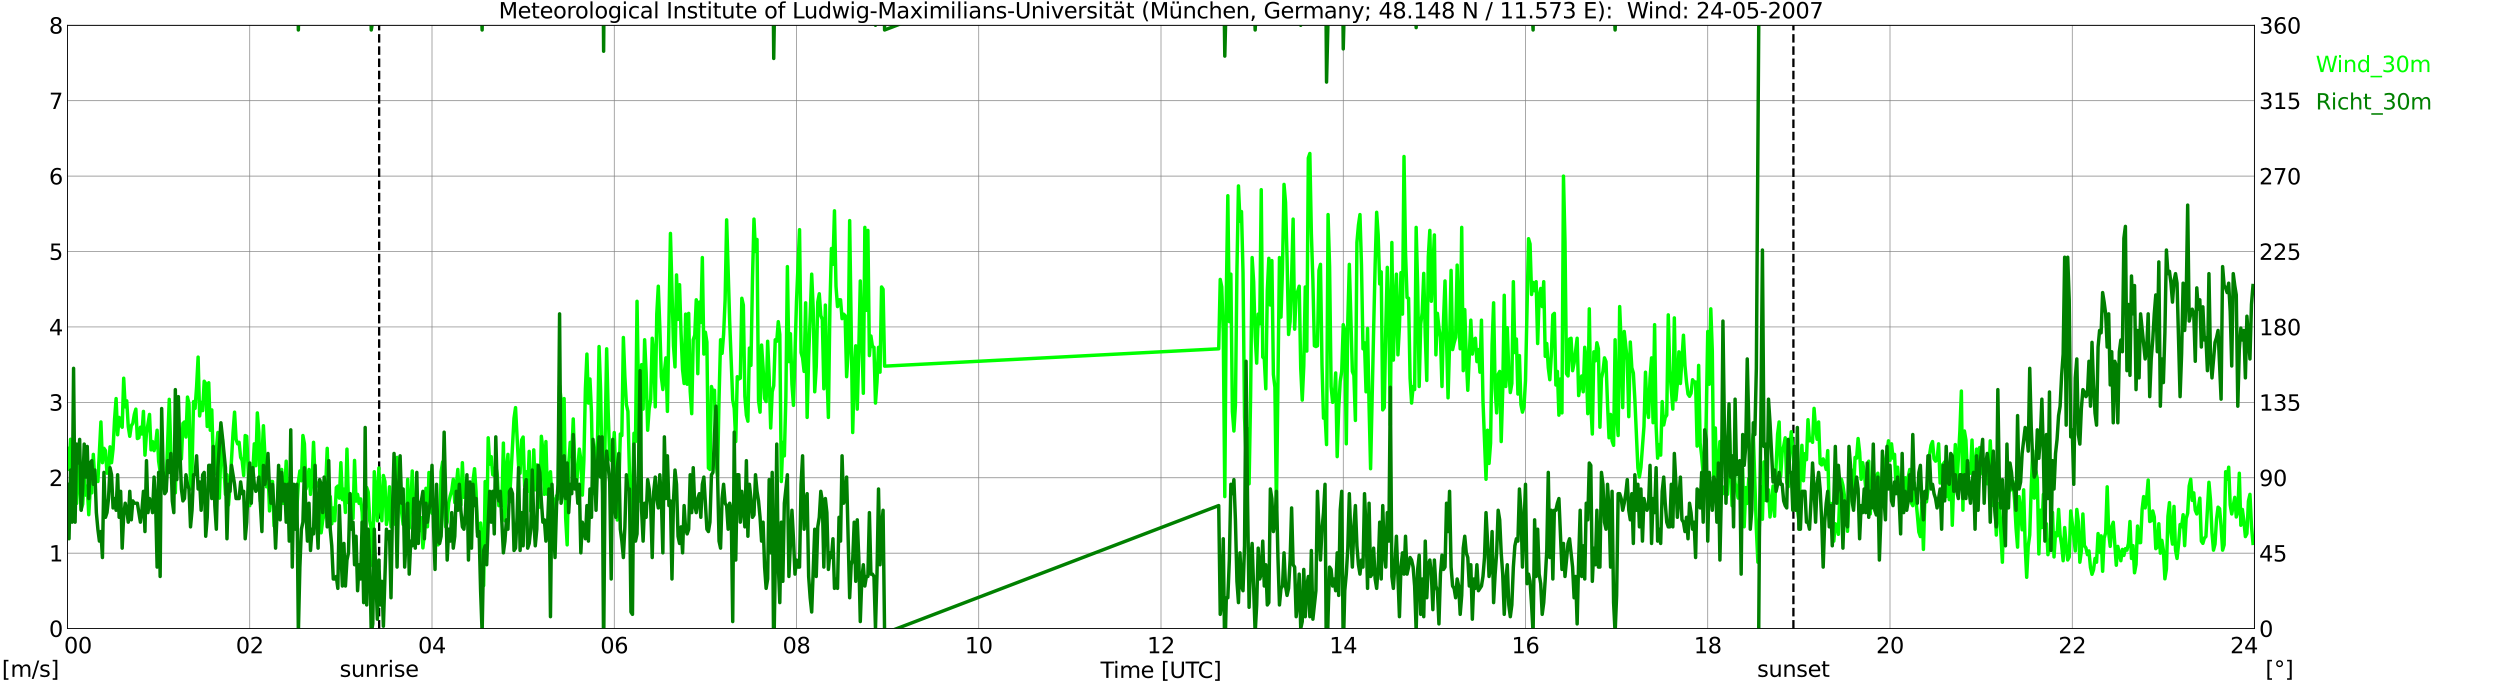<?xml version="1.0" encoding="utf-8" standalone="no"?>
<!DOCTYPE svg PUBLIC "-//W3C//DTD SVG 1.1//EN"
  "http://www.w3.org/Graphics/SVG/1.1/DTD/svg11.dtd">
<svg xmlns:xlink="http://www.w3.org/1999/xlink" width="1085.4pt" height="296.64pt" viewBox="0 0 1085.4 296.64" xmlns="http://www.w3.org/2000/svg" version="1.1">
 <defs>
  <style type="text/css">*{stroke-linejoin: round; stroke-linecap: butt}</style>
 </defs>
 <g id="figure_1">
  <g id="patch_1">
   <path d="M 0 296.64 
L 1085.4 296.64 
L 1085.4 0 
L 0 0 
z
" style="fill: #ffffff"/>
  </g>
  <g id="axes_1">
   <g id="patch_2">
    <path d="M 29.306 272.909 
L 978.814 272.909 
L 978.814 10.976 
L 29.306 10.976 
z
" style="fill: #ffffff"/>
   </g>
   <g id="patch_3">
    <path d="M 978.814 272.909 
L 978.814 272.909 
L 978.814 10.976 
L 978.814 10.976 
z
" clip-path="url(#p3d6214f55a)" style="fill: #d3d3d3; opacity: 0.25; stroke: #d3d3d3; stroke-linejoin: miter"/>
   </g>
   <g id="matplotlib.axis_1">
    <g id="xtick_1">
     <g id="line2d_1">
      <path d="M 29.306 272.909 
L 29.306 10.976 
" clip-path="url(#p3d6214f55a)" style="fill: none; stroke: #808080; stroke-width: 0.3; stroke-linecap: square"/>
     </g>
     <g id="line2d_2"/>
     <g id="text_1">
      <!--    00 -->
      <g transform="translate(18.733 283.627) scale(0.095 -0.095)">
       <defs>
        <path id="DejaVuSans-20" transform="scale(0.016)"/>
        <path id="DejaVuSans-30" d="M 2034 4250 
Q 1547 4250 1301 3770 
Q 1056 3291 1056 2328 
Q 1056 1369 1301 889 
Q 1547 409 2034 409 
Q 2525 409 2770 889 
Q 3016 1369 3016 2328 
Q 3016 3291 2770 3770 
Q 2525 4250 2034 4250 
z
M 2034 4750 
Q 2819 4750 3233 4129 
Q 3647 3509 3647 2328 
Q 3647 1150 3233 529 
Q 2819 -91 2034 -91 
Q 1250 -91 836 529 
Q 422 1150 422 2328 
Q 422 3509 836 4129 
Q 1250 4750 2034 4750 
z
" transform="scale(0.016)"/>
       </defs>
       <use xlink:href="#DejaVuSans-20"/>
       <use xlink:href="#DejaVuSans-20" transform="translate(31.787 0)"/>
       <use xlink:href="#DejaVuSans-20" transform="translate(63.574 0)"/>
       <use xlink:href="#DejaVuSans-30" transform="translate(95.361 0)"/>
       <use xlink:href="#DejaVuSans-30" transform="translate(158.984 0)"/>
      </g>
     </g>
    </g>
    <g id="xtick_2">
     <g id="line2d_3">
      <path d="M 108.431 272.909 
L 108.431 10.976 
" clip-path="url(#p3d6214f55a)" style="fill: none; stroke: #808080; stroke-width: 0.3; stroke-linecap: square"/>
     </g>
     <g id="line2d_4"/>
     <g id="text_2">
      <!-- 02 -->
      <g transform="translate(102.387 283.627) scale(0.095 -0.095)">
       <defs>
        <path id="DejaVuSans-32" d="M 1228 531 
L 3431 531 
L 3431 0 
L 469 0 
L 469 531 
Q 828 903 1448 1529 
Q 2069 2156 2228 2338 
Q 2531 2678 2651 2914 
Q 2772 3150 2772 3378 
Q 2772 3750 2511 3984 
Q 2250 4219 1831 4219 
Q 1534 4219 1204 4116 
Q 875 4013 500 3803 
L 500 4441 
Q 881 4594 1212 4672 
Q 1544 4750 1819 4750 
Q 2544 4750 2975 4387 
Q 3406 4025 3406 3419 
Q 3406 3131 3298 2873 
Q 3191 2616 2906 2266 
Q 2828 2175 2409 1742 
Q 1991 1309 1228 531 
z
" transform="scale(0.016)"/>
       </defs>
       <use xlink:href="#DejaVuSans-30"/>
       <use xlink:href="#DejaVuSans-32" transform="translate(63.623 0)"/>
      </g>
     </g>
    </g>
    <g id="xtick_3">
     <g id="line2d_5">
      <path d="M 187.557 272.909 
L 187.557 10.976 
" clip-path="url(#p3d6214f55a)" style="fill: none; stroke: #808080; stroke-width: 0.3; stroke-linecap: square"/>
     </g>
     <g id="line2d_6"/>
     <g id="text_3">
      <!-- 04 -->
      <g transform="translate(181.513 283.627) scale(0.095 -0.095)">
       <defs>
        <path id="DejaVuSans-34" d="M 2419 4116 
L 825 1625 
L 2419 1625 
L 2419 4116 
z
M 2253 4666 
L 3047 4666 
L 3047 1625 
L 3713 1625 
L 3713 1100 
L 3047 1100 
L 3047 0 
L 2419 0 
L 2419 1100 
L 313 1100 
L 313 1709 
L 2253 4666 
z
" transform="scale(0.016)"/>
       </defs>
       <use xlink:href="#DejaVuSans-30"/>
       <use xlink:href="#DejaVuSans-34" transform="translate(63.623 0)"/>
      </g>
     </g>
    </g>
    <g id="xtick_4">
     <g id="line2d_7">
      <path d="M 266.683 272.909 
L 266.683 10.976 
" clip-path="url(#p3d6214f55a)" style="fill: none; stroke: #808080; stroke-width: 0.3; stroke-linecap: square"/>
     </g>
     <g id="line2d_8"/>
     <g id="text_4">
      <!-- 06 -->
      <g transform="translate(260.638 283.627) scale(0.095 -0.095)">
       <defs>
        <path id="DejaVuSans-36" d="M 2113 2584 
Q 1688 2584 1439 2293 
Q 1191 2003 1191 1497 
Q 1191 994 1439 701 
Q 1688 409 2113 409 
Q 2538 409 2786 701 
Q 3034 994 3034 1497 
Q 3034 2003 2786 2293 
Q 2538 2584 2113 2584 
z
M 3366 4563 
L 3366 3988 
Q 3128 4100 2886 4159 
Q 2644 4219 2406 4219 
Q 1781 4219 1451 3797 
Q 1122 3375 1075 2522 
Q 1259 2794 1537 2939 
Q 1816 3084 2150 3084 
Q 2853 3084 3261 2657 
Q 3669 2231 3669 1497 
Q 3669 778 3244 343 
Q 2819 -91 2113 -91 
Q 1303 -91 875 529 
Q 447 1150 447 2328 
Q 447 3434 972 4092 
Q 1497 4750 2381 4750 
Q 2619 4750 2861 4703 
Q 3103 4656 3366 4563 
z
" transform="scale(0.016)"/>
       </defs>
       <use xlink:href="#DejaVuSans-30"/>
       <use xlink:href="#DejaVuSans-36" transform="translate(63.623 0)"/>
      </g>
     </g>
    </g>
    <g id="xtick_5">
     <g id="line2d_9">
      <path d="M 345.808 272.909 
L 345.808 10.976 
" clip-path="url(#p3d6214f55a)" style="fill: none; stroke: #808080; stroke-width: 0.3; stroke-linecap: square"/>
     </g>
     <g id="line2d_10"/>
     <g id="text_5">
      <!-- 08 -->
      <g transform="translate(339.764 283.627) scale(0.095 -0.095)">
       <defs>
        <path id="DejaVuSans-38" d="M 2034 2216 
Q 1584 2216 1326 1975 
Q 1069 1734 1069 1313 
Q 1069 891 1326 650 
Q 1584 409 2034 409 
Q 2484 409 2743 651 
Q 3003 894 3003 1313 
Q 3003 1734 2745 1975 
Q 2488 2216 2034 2216 
z
M 1403 2484 
Q 997 2584 770 2862 
Q 544 3141 544 3541 
Q 544 4100 942 4425 
Q 1341 4750 2034 4750 
Q 2731 4750 3128 4425 
Q 3525 4100 3525 3541 
Q 3525 3141 3298 2862 
Q 3072 2584 2669 2484 
Q 3125 2378 3379 2068 
Q 3634 1759 3634 1313 
Q 3634 634 3220 271 
Q 2806 -91 2034 -91 
Q 1263 -91 848 271 
Q 434 634 434 1313 
Q 434 1759 690 2068 
Q 947 2378 1403 2484 
z
M 1172 3481 
Q 1172 3119 1398 2916 
Q 1625 2713 2034 2713 
Q 2441 2713 2670 2916 
Q 2900 3119 2900 3481 
Q 2900 3844 2670 4047 
Q 2441 4250 2034 4250 
Q 1625 4250 1398 4047 
Q 1172 3844 1172 3481 
z
" transform="scale(0.016)"/>
       </defs>
       <use xlink:href="#DejaVuSans-30"/>
       <use xlink:href="#DejaVuSans-38" transform="translate(63.623 0)"/>
      </g>
     </g>
    </g>
    <g id="xtick_6">
     <g id="line2d_11">
      <path d="M 424.934 272.909 
L 424.934 10.976 
" clip-path="url(#p3d6214f55a)" style="fill: none; stroke: #808080; stroke-width: 0.3; stroke-linecap: square"/>
     </g>
     <g id="line2d_12"/>
     <g id="text_6">
      <!-- 10 -->
      <g transform="translate(418.89 283.627) scale(0.095 -0.095)">
       <defs>
        <path id="DejaVuSans-31" d="M 794 531 
L 1825 531 
L 1825 4091 
L 703 3866 
L 703 4441 
L 1819 4666 
L 2450 4666 
L 2450 531 
L 3481 531 
L 3481 0 
L 794 0 
L 794 531 
z
" transform="scale(0.016)"/>
       </defs>
       <use xlink:href="#DejaVuSans-31"/>
       <use xlink:href="#DejaVuSans-30" transform="translate(63.623 0)"/>
      </g>
     </g>
    </g>
    <g id="xtick_7">
     <g id="line2d_13">
      <path d="M 504.06 272.909 
L 504.06 10.976 
" clip-path="url(#p3d6214f55a)" style="fill: none; stroke: #808080; stroke-width: 0.3; stroke-linecap: square"/>
     </g>
     <g id="line2d_14"/>
     <g id="text_7">
      <!-- 12 -->
      <g transform="translate(498.015 283.627) scale(0.095 -0.095)">
       <use xlink:href="#DejaVuSans-31"/>
       <use xlink:href="#DejaVuSans-32" transform="translate(63.623 0)"/>
      </g>
     </g>
    </g>
    <g id="xtick_8">
     <g id="line2d_15">
      <path d="M 583.185 272.909 
L 583.185 10.976 
" clip-path="url(#p3d6214f55a)" style="fill: none; stroke: #808080; stroke-width: 0.3; stroke-linecap: square"/>
     </g>
     <g id="line2d_16"/>
     <g id="text_8">
      <!-- 14 -->
      <g transform="translate(577.141 283.627) scale(0.095 -0.095)">
       <use xlink:href="#DejaVuSans-31"/>
       <use xlink:href="#DejaVuSans-34" transform="translate(63.623 0)"/>
      </g>
     </g>
    </g>
    <g id="xtick_9">
     <g id="line2d_17">
      <path d="M 662.311 272.909 
L 662.311 10.976 
" clip-path="url(#p3d6214f55a)" style="fill: none; stroke: #808080; stroke-width: 0.3; stroke-linecap: square"/>
     </g>
     <g id="line2d_18"/>
     <g id="text_9">
      <!-- 16 -->
      <g transform="translate(656.267 283.627) scale(0.095 -0.095)">
       <use xlink:href="#DejaVuSans-31"/>
       <use xlink:href="#DejaVuSans-36" transform="translate(63.623 0)"/>
      </g>
     </g>
    </g>
    <g id="xtick_10">
     <g id="line2d_19">
      <path d="M 741.437 272.909 
L 741.437 10.976 
" clip-path="url(#p3d6214f55a)" style="fill: none; stroke: #808080; stroke-width: 0.3; stroke-linecap: square"/>
     </g>
     <g id="line2d_20"/>
     <g id="text_10">
      <!-- 18 -->
      <g transform="translate(735.392 283.627) scale(0.095 -0.095)">
       <use xlink:href="#DejaVuSans-31"/>
       <use xlink:href="#DejaVuSans-38" transform="translate(63.623 0)"/>
      </g>
     </g>
    </g>
    <g id="xtick_11">
     <g id="line2d_21">
      <path d="M 820.562 272.909 
L 820.562 10.976 
" clip-path="url(#p3d6214f55a)" style="fill: none; stroke: #808080; stroke-width: 0.3; stroke-linecap: square"/>
     </g>
     <g id="line2d_22"/>
     <g id="text_11">
      <!-- 20 -->
      <g transform="translate(814.518 283.627) scale(0.095 -0.095)">
       <use xlink:href="#DejaVuSans-32"/>
       <use xlink:href="#DejaVuSans-30" transform="translate(63.623 0)"/>
      </g>
     </g>
    </g>
    <g id="xtick_12">
     <g id="line2d_23">
      <path d="M 899.688 272.909 
L 899.688 10.976 
" clip-path="url(#p3d6214f55a)" style="fill: none; stroke: #808080; stroke-width: 0.3; stroke-linecap: square"/>
     </g>
     <g id="line2d_24"/>
     <g id="text_12">
      <!-- 22 -->
      <g transform="translate(893.644 283.627) scale(0.095 -0.095)">
       <use xlink:href="#DejaVuSans-32"/>
       <use xlink:href="#DejaVuSans-32" transform="translate(63.623 0)"/>
      </g>
     </g>
    </g>
    <g id="xtick_13">
     <g id="line2d_25">
      <path d="M 978.814 272.909 
L 978.814 10.976 
" clip-path="url(#p3d6214f55a)" style="fill: none; stroke: #808080; stroke-width: 0.3; stroke-linecap: square"/>
     </g>
     <g id="line2d_26"/>
     <g id="text_13">
      <!-- 24    -->
      <g transform="translate(968.241 283.627) scale(0.095 -0.095)">
       <use xlink:href="#DejaVuSans-32"/>
       <use xlink:href="#DejaVuSans-34" transform="translate(63.623 0)"/>
       <use xlink:href="#DejaVuSans-20" transform="translate(127.246 0)"/>
       <use xlink:href="#DejaVuSans-20" transform="translate(159.033 0)"/>
       <use xlink:href="#DejaVuSans-20" transform="translate(190.82 0)"/>
      </g>
     </g>
    </g>
    <g id="text_14">
     <!-- Time [UTC] -->
     <g transform="translate(477.806 294.322) scale(0.095 -0.095)">
      <defs>
       <path id="DejaVuSans-54" d="M -19 4666 
L 3928 4666 
L 3928 4134 
L 2272 4134 
L 2272 0 
L 1638 0 
L 1638 4134 
L -19 4134 
L -19 4666 
z
" transform="scale(0.016)"/>
       <path id="DejaVuSans-69" d="M 603 3500 
L 1178 3500 
L 1178 0 
L 603 0 
L 603 3500 
z
M 603 4863 
L 1178 4863 
L 1178 4134 
L 603 4134 
L 603 4863 
z
" transform="scale(0.016)"/>
       <path id="DejaVuSans-6d" d="M 3328 2828 
Q 3544 3216 3844 3400 
Q 4144 3584 4550 3584 
Q 5097 3584 5394 3201 
Q 5691 2819 5691 2113 
L 5691 0 
L 5113 0 
L 5113 2094 
Q 5113 2597 4934 2840 
Q 4756 3084 4391 3084 
Q 3944 3084 3684 2787 
Q 3425 2491 3425 1978 
L 3425 0 
L 2847 0 
L 2847 2094 
Q 2847 2600 2669 2842 
Q 2491 3084 2119 3084 
Q 1678 3084 1418 2786 
Q 1159 2488 1159 1978 
L 1159 0 
L 581 0 
L 581 3500 
L 1159 3500 
L 1159 2956 
Q 1356 3278 1631 3431 
Q 1906 3584 2284 3584 
Q 2666 3584 2933 3390 
Q 3200 3197 3328 2828 
z
" transform="scale(0.016)"/>
       <path id="DejaVuSans-65" d="M 3597 1894 
L 3597 1613 
L 953 1613 
Q 991 1019 1311 708 
Q 1631 397 2203 397 
Q 2534 397 2845 478 
Q 3156 559 3463 722 
L 3463 178 
Q 3153 47 2828 -22 
Q 2503 -91 2169 -91 
Q 1331 -91 842 396 
Q 353 884 353 1716 
Q 353 2575 817 3079 
Q 1281 3584 2069 3584 
Q 2775 3584 3186 3129 
Q 3597 2675 3597 1894 
z
M 3022 2063 
Q 3016 2534 2758 2815 
Q 2500 3097 2075 3097 
Q 1594 3097 1305 2825 
Q 1016 2553 972 2059 
L 3022 2063 
z
" transform="scale(0.016)"/>
       <path id="DejaVuSans-5b" d="M 550 4863 
L 1875 4863 
L 1875 4416 
L 1125 4416 
L 1125 -397 
L 1875 -397 
L 1875 -844 
L 550 -844 
L 550 4863 
z
" transform="scale(0.016)"/>
       <path id="DejaVuSans-55" d="M 556 4666 
L 1191 4666 
L 1191 1831 
Q 1191 1081 1462 751 
Q 1734 422 2344 422 
Q 2950 422 3222 751 
Q 3494 1081 3494 1831 
L 3494 4666 
L 4128 4666 
L 4128 1753 
Q 4128 841 3676 375 
Q 3225 -91 2344 -91 
Q 1459 -91 1007 375 
Q 556 841 556 1753 
L 556 4666 
z
" transform="scale(0.016)"/>
       <path id="DejaVuSans-43" d="M 4122 4306 
L 4122 3641 
Q 3803 3938 3442 4084 
Q 3081 4231 2675 4231 
Q 1875 4231 1450 3742 
Q 1025 3253 1025 2328 
Q 1025 1406 1450 917 
Q 1875 428 2675 428 
Q 3081 428 3442 575 
Q 3803 722 4122 1019 
L 4122 359 
Q 3791 134 3420 21 
Q 3050 -91 2638 -91 
Q 1578 -91 968 557 
Q 359 1206 359 2328 
Q 359 3453 968 4101 
Q 1578 4750 2638 4750 
Q 3056 4750 3426 4639 
Q 3797 4528 4122 4306 
z
" transform="scale(0.016)"/>
       <path id="DejaVuSans-5d" d="M 1947 4863 
L 1947 -844 
L 622 -844 
L 622 -397 
L 1369 -397 
L 1369 4416 
L 622 4416 
L 622 4863 
L 1947 4863 
z
" transform="scale(0.016)"/>
      </defs>
      <use xlink:href="#DejaVuSans-54"/>
      <use xlink:href="#DejaVuSans-69" transform="translate(57.959 0)"/>
      <use xlink:href="#DejaVuSans-6d" transform="translate(85.742 0)"/>
      <use xlink:href="#DejaVuSans-65" transform="translate(183.154 0)"/>
      <use xlink:href="#DejaVuSans-20" transform="translate(244.678 0)"/>
      <use xlink:href="#DejaVuSans-5b" transform="translate(276.465 0)"/>
      <use xlink:href="#DejaVuSans-55" transform="translate(315.479 0)"/>
      <use xlink:href="#DejaVuSans-54" transform="translate(388.672 0)"/>
      <use xlink:href="#DejaVuSans-43" transform="translate(443.881 0)"/>
      <use xlink:href="#DejaVuSans-5d" transform="translate(513.705 0)"/>
     </g>
    </g>
   </g>
   <g id="matplotlib.axis_2">
    <g id="ytick_1">
     <g id="line2d_27">
      <path d="M 29.306 272.909 
L 978.814 272.909 
" clip-path="url(#p3d6214f55a)" style="fill: none; stroke: #808080; stroke-width: 0.3; stroke-linecap: square"/>
     </g>
     <g id="line2d_28"/>
     <g id="text_15">
      <!-- 0 -->
      <g transform="translate(21.261 276.518) scale(0.095 -0.095)">
       <use xlink:href="#DejaVuSans-30"/>
      </g>
     </g>
    </g>
    <g id="ytick_2">
     <g id="line2d_29">
      <path d="M 29.306 240.167 
L 978.814 240.167 
" clip-path="url(#p3d6214f55a)" style="fill: none; stroke: #808080; stroke-width: 0.3; stroke-linecap: square"/>
     </g>
     <g id="line2d_30"/>
     <g id="text_16">
      <!-- 1 -->
      <g transform="translate(21.261 243.776) scale(0.095 -0.095)">
       <use xlink:href="#DejaVuSans-31"/>
      </g>
     </g>
    </g>
    <g id="ytick_3">
     <g id="line2d_31">
      <path d="M 29.306 207.426 
L 978.814 207.426 
" clip-path="url(#p3d6214f55a)" style="fill: none; stroke: #808080; stroke-width: 0.3; stroke-linecap: square"/>
     </g>
     <g id="line2d_32"/>
     <g id="text_17">
      <!-- 2 -->
      <g transform="translate(21.261 211.035) scale(0.095 -0.095)">
       <use xlink:href="#DejaVuSans-32"/>
      </g>
     </g>
    </g>
    <g id="ytick_4">
     <g id="line2d_33">
      <path d="M 29.306 174.684 
L 978.814 174.684 
" clip-path="url(#p3d6214f55a)" style="fill: none; stroke: #808080; stroke-width: 0.3; stroke-linecap: square"/>
     </g>
     <g id="line2d_34"/>
     <g id="text_18">
      <!-- 3 -->
      <g transform="translate(21.261 178.293) scale(0.095 -0.095)">
       <defs>
        <path id="DejaVuSans-33" d="M 2597 2516 
Q 3050 2419 3304 2112 
Q 3559 1806 3559 1356 
Q 3559 666 3084 287 
Q 2609 -91 1734 -91 
Q 1441 -91 1130 -33 
Q 819 25 488 141 
L 488 750 
Q 750 597 1062 519 
Q 1375 441 1716 441 
Q 2309 441 2620 675 
Q 2931 909 2931 1356 
Q 2931 1769 2642 2001 
Q 2353 2234 1838 2234 
L 1294 2234 
L 1294 2753 
L 1863 2753 
Q 2328 2753 2575 2939 
Q 2822 3125 2822 3475 
Q 2822 3834 2567 4026 
Q 2313 4219 1838 4219 
Q 1578 4219 1281 4162 
Q 984 4106 628 3988 
L 628 4550 
Q 988 4650 1302 4700 
Q 1616 4750 1894 4750 
Q 2613 4750 3031 4423 
Q 3450 4097 3450 3541 
Q 3450 3153 3228 2886 
Q 3006 2619 2597 2516 
z
" transform="scale(0.016)"/>
       </defs>
       <use xlink:href="#DejaVuSans-33"/>
      </g>
     </g>
    </g>
    <g id="ytick_5">
     <g id="line2d_35">
      <path d="M 29.306 141.942 
L 978.814 141.942 
" clip-path="url(#p3d6214f55a)" style="fill: none; stroke: #808080; stroke-width: 0.3; stroke-linecap: square"/>
     </g>
     <g id="line2d_36"/>
     <g id="text_19">
      <!-- 4 -->
      <g transform="translate(21.261 145.551) scale(0.095 -0.095)">
       <use xlink:href="#DejaVuSans-34"/>
      </g>
     </g>
    </g>
    <g id="ytick_6">
     <g id="line2d_37">
      <path d="M 29.306 109.201 
L 978.814 109.201 
" clip-path="url(#p3d6214f55a)" style="fill: none; stroke: #808080; stroke-width: 0.3; stroke-linecap: square"/>
     </g>
     <g id="line2d_38"/>
     <g id="text_20">
      <!-- 5 -->
      <g transform="translate(21.261 112.81) scale(0.095 -0.095)">
       <defs>
        <path id="DejaVuSans-35" d="M 691 4666 
L 3169 4666 
L 3169 4134 
L 1269 4134 
L 1269 2991 
Q 1406 3038 1543 3061 
Q 1681 3084 1819 3084 
Q 2600 3084 3056 2656 
Q 3513 2228 3513 1497 
Q 3513 744 3044 326 
Q 2575 -91 1722 -91 
Q 1428 -91 1123 -41 
Q 819 9 494 109 
L 494 744 
Q 775 591 1075 516 
Q 1375 441 1709 441 
Q 2250 441 2565 725 
Q 2881 1009 2881 1497 
Q 2881 1984 2565 2268 
Q 2250 2553 1709 2553 
Q 1456 2553 1204 2497 
Q 953 2441 691 2322 
L 691 4666 
z
" transform="scale(0.016)"/>
       </defs>
       <use xlink:href="#DejaVuSans-35"/>
      </g>
     </g>
    </g>
    <g id="ytick_7">
     <g id="line2d_39">
      <path d="M 29.306 76.459 
L 978.814 76.459 
" clip-path="url(#p3d6214f55a)" style="fill: none; stroke: #808080; stroke-width: 0.3; stroke-linecap: square"/>
     </g>
     <g id="line2d_40"/>
     <g id="text_21">
      <!-- 6 -->
      <g transform="translate(21.261 80.068) scale(0.095 -0.095)">
       <use xlink:href="#DejaVuSans-36"/>
      </g>
     </g>
    </g>
    <g id="ytick_8">
     <g id="line2d_41">
      <path d="M 29.306 43.717 
L 978.814 43.717 
" clip-path="url(#p3d6214f55a)" style="fill: none; stroke: #808080; stroke-width: 0.3; stroke-linecap: square"/>
     </g>
     <g id="line2d_42"/>
     <g id="text_22">
      <!-- 7 -->
      <g transform="translate(21.261 47.327) scale(0.095 -0.095)">
       <defs>
        <path id="DejaVuSans-37" d="M 525 4666 
L 3525 4666 
L 3525 4397 
L 1831 0 
L 1172 0 
L 2766 4134 
L 525 4134 
L 525 4666 
z
" transform="scale(0.016)"/>
       </defs>
       <use xlink:href="#DejaVuSans-37"/>
      </g>
     </g>
    </g>
    <g id="ytick_9">
     <g id="line2d_43">
      <path d="M 29.306 10.976 
L 978.814 10.976 
" clip-path="url(#p3d6214f55a)" style="fill: none; stroke: #808080; stroke-width: 0.3; stroke-linecap: square"/>
     </g>
     <g id="line2d_44"/>
     <g id="text_23">
      <!-- 8 -->
      <g transform="translate(21.261 14.585) scale(0.095 -0.095)">
       <use xlink:href="#DejaVuSans-38"/>
      </g>
     </g>
    </g>
   </g>
   <g id="line2d_45">
    <path d="M 164.611 272.909 
L 164.611 10.976 
" clip-path="url(#p3d6214f55a)" style="fill: none; stroke-dasharray: 3.7,1.6; stroke-dashoffset: 0; stroke: #000000"/>
   </g>
   <g id="line2d_46">
    <path d="M 778.626 272.909 
L 778.626 10.976 
" clip-path="url(#p3d6214f55a)" style="fill: none; stroke-dasharray: 3.7,1.6; stroke-dashoffset: 0; stroke: #000000"/>
   </g>
   <g id="line2d_47">
    <path d="M 29.306 194.656 
L 29.965 203.824 
L 30.625 190.727 
L 31.943 215.938 
L 32.603 205.134 
L 33.262 218.558 
L 33.921 195.966 
L 35.24 221.177 
L 35.9 218.885 
L 36.559 206.443 
L 37.218 214.956 
L 37.878 211.027 
L 38.537 223.469 
L 39.197 212.009 
L 39.856 213.974 
L 40.515 197.276 
L 41.175 208.408 
L 41.834 208.08 
L 42.493 209.063 
L 43.812 183.197 
L 44.472 200.877 
L 45.131 194.656 
L 45.79 195.639 
L 46.45 205.461 
L 47.109 204.806 
L 47.768 194.001 
L 48.428 200.877 
L 49.087 194.984 
L 49.747 181.887 
L 50.406 173.047 
L 51.065 188.763 
L 51.725 181.232 
L 52.384 184.506 
L 53.043 185.489 
L 53.703 164.207 
L 54.362 176.648 
L 55.022 174.029 
L 55.681 185.161 
L 56.34 189.418 
L 57 184.834 
L 57.659 183.852 
L 58.319 179.923 
L 58.978 177.631 
L 59.637 190.4 
L 60.297 190.072 
L 60.956 185.489 
L 61.615 188.435 
L 62.275 178.613 
L 62.934 197.603 
L 63.594 188.108 
L 64.912 179.923 
L 65.572 195.311 
L 66.231 191.71 
L 66.89 195.639 
L 67.55 193.019 
L 68.209 186.798 
L 68.869 200.222 
L 69.528 204.806 
L 70.187 201.532 
L 70.847 209.063 
L 71.506 205.461 
L 72.166 209.063 
L 73.484 173.374 
L 74.144 195.311 
L 74.803 206.116 
L 75.462 198.585 
L 76.122 213.974 
L 76.781 189.09 
L 77.441 201.205 
L 78.1 197.93 
L 78.759 199.24 
L 79.419 183.852 
L 80.078 183.197 
L 80.737 189.745 
L 81.397 172.392 
L 82.056 175.339 
L 82.716 212.337 
L 83.375 203.169 
L 84.034 174.356 
L 84.694 177.303 
L 85.353 167.808 
L 86.013 155.039 
L 86.672 180.577 
L 87.331 174.684 
L 87.991 178.285 
L 88.65 165.516 
L 89.309 166.498 
L 89.969 185.161 
L 90.628 166.171 
L 91.288 186.798 
L 91.947 177.958 
L 92.606 199.895 
L 93.266 205.788 
L 93.925 195.311 
L 94.584 187.781 
L 95.244 216.266 
L 95.903 195.311 
L 96.563 190.727 
L 97.881 214.629 
L 98.541 206.116 
L 99.2 219.213 
L 99.86 211.027 
L 101.178 187.781 
L 101.838 178.94 
L 102.497 190.727 
L 103.156 192.692 
L 103.816 192.037 
L 104.475 198.585 
L 105.135 199.895 
L 105.794 206.443 
L 106.453 189.09 
L 107.113 189.418 
L 108.431 219.54 
L 109.091 206.116 
L 109.75 204.806 
L 110.41 192.692 
L 111.069 202.187 
L 111.728 179.268 
L 112.388 187.781 
L 113.047 217.575 
L 113.707 198.585 
L 114.366 184.834 
L 115.685 211.355 
L 116.344 203.497 
L 117.003 221.832 
L 117.663 209.063 
L 118.322 209.063 
L 118.982 228.38 
L 119.641 222.487 
L 120.3 225.106 
L 120.96 224.451 
L 121.619 206.116 
L 122.278 203.824 
L 122.938 218.558 
L 123.597 213.646 
L 124.257 200.222 
L 124.916 215.611 
L 125.575 209.717 
L 126.235 219.867 
L 126.894 218.885 
L 127.553 220.522 
L 128.213 225.761 
L 128.872 221.177 
L 129.532 209.39 
L 130.191 204.479 
L 130.85 208.735 
L 131.51 189.09 
L 132.169 192.692 
L 132.829 212.337 
L 133.488 210.045 
L 134.147 203.824 
L 134.807 214.629 
L 135.466 209.063 
L 136.125 192.037 
L 136.785 207.753 
L 137.444 211.027 
L 138.104 209.717 
L 138.763 212.009 
L 139.422 231.327 
L 140.082 226.088 
L 140.741 223.142 
L 141.4 211.027 
L 142.06 194.656 
L 142.719 214.956 
L 143.379 215.611 
L 144.038 227.398 
L 144.697 220.522 
L 145.357 226.088 
L 146.016 211.682 
L 146.676 211.027 
L 147.335 216.266 
L 147.994 200.877 
L 148.654 216.921 
L 149.313 212.337 
L 149.972 222.487 
L 150.632 194.984 
L 151.291 218.23 
L 151.951 214.301 
L 152.61 216.593 
L 153.269 225.106 
L 153.929 199.895 
L 154.588 217.575 
L 155.247 214.629 
L 155.907 218.558 
L 156.566 216.593 
L 157.226 222.487 
L 157.885 243.441 
L 158.544 222.814 
L 159.204 211.682 
L 159.863 213.646 
L 160.523 226.088 
L 161.182 229.69 
L 161.841 245.733 
L 162.501 204.806 
L 163.16 213.319 
L 163.819 226.088 
L 164.479 203.169 
L 165.138 219.213 
L 165.798 226.088 
L 166.457 206.443 
L 167.116 209.063 
L 167.776 227.725 
L 168.435 224.124 
L 169.094 211.355 
L 169.754 228.708 
L 171.073 216.266 
L 171.732 227.725 
L 172.391 198.585 
L 173.051 218.885 
L 173.71 212.664 
L 174.37 222.487 
L 175.029 227.725 
L 175.688 219.213 
L 176.348 231 
L 177.007 208.08 
L 177.666 229.362 
L 178.326 219.867 
L 178.985 204.479 
L 179.645 219.213 
L 180.304 227.071 
L 180.963 225.761 
L 181.623 231 
L 182.282 229.69 
L 182.941 224.779 
L 183.601 237.875 
L 184.26 231.654 
L 184.92 212.009 
L 185.579 228.708 
L 186.238 205.134 
L 186.898 221.177 
L 187.557 222.814 
L 188.217 222.487 
L 189.535 235.256 
L 190.195 236.566 
L 190.854 234.928 
L 191.513 204.806 
L 192.173 200.55 
L 192.832 218.885 
L 193.492 228.708 
L 194.151 226.743 
L 194.81 218.23 
L 195.47 215.284 
L 196.129 212.992 
L 196.788 208.08 
L 197.448 218.23 
L 198.767 203.824 
L 199.426 215.611 
L 200.085 219.213 
L 200.745 200.877 
L 201.404 215.938 
L 202.063 210.7 
L 204.042 218.885 
L 204.701 215.284 
L 205.36 208.735 
L 206.02 203.497 
L 206.679 213.319 
L 207.339 231.327 
L 207.998 227.725 
L 208.657 227.071 
L 209.317 235.256 
L 209.976 254.246 
L 210.635 209.063 
L 211.295 233.291 
L 211.954 190.072 
L 212.614 201.532 
L 213.273 198.258 
L 213.932 206.116 
L 214.592 206.443 
L 215.251 202.187 
L 215.91 206.443 
L 216.57 219.54 
L 217.229 216.921 
L 217.889 219.54 
L 218.548 192.364 
L 219.207 226.088 
L 219.867 203.824 
L 220.526 197.276 
L 221.186 217.903 
L 222.504 193.674 
L 223.164 181.56 
L 223.823 176.976 
L 225.142 202.187 
L 225.801 205.461 
L 226.461 191.055 
L 227.12 189.745 
L 227.779 211.027 
L 228.439 204.806 
L 229.098 213.319 
L 229.757 195.966 
L 230.417 221.832 
L 231.076 218.558 
L 231.736 195.311 
L 232.395 212.664 
L 233.054 201.859 
L 234.373 220.195 
L 235.033 189.418 
L 235.692 195.311 
L 236.351 214.629 
L 237.011 191.71 
L 237.67 214.629 
L 238.329 206.771 
L 238.989 204.806 
L 239.648 217.575 
L 240.308 216.593 
L 240.967 222.159 
L 241.626 215.284 
L 242.286 216.593 
L 242.945 167.481 
L 243.604 173.702 
L 244.264 197.276 
L 244.923 173.047 
L 245.583 224.779 
L 246.242 236.566 
L 246.901 201.859 
L 247.561 192.037 
L 248.22 198.258 
L 248.88 181.887 
L 249.539 202.514 
L 250.198 212.009 
L 251.517 194.984 
L 252.176 199.568 
L 252.836 214.956 
L 253.495 199.895 
L 254.155 168.79 
L 254.814 153.729 
L 255.473 175.011 
L 256.133 164.534 
L 256.792 179.268 
L 257.451 214.301 
L 258.111 208.735 
L 258.77 197.276 
L 259.43 190.727 
L 260.089 150.455 
L 260.748 169.118 
L 261.408 205.134 
L 262.067 227.071 
L 263.386 151.437 
L 264.045 178.613 
L 264.705 198.913 
L 265.364 199.895 
L 266.023 198.585 
L 266.683 187.781 
L 268.002 225.761 
L 268.661 212.337 
L 269.32 188.435 
L 269.98 189.09 
L 270.639 146.526 
L 271.298 163.552 
L 271.958 175.666 
L 272.617 178.613 
L 273.936 231.327 
L 274.595 216.266 
L 275.255 188.108 
L 275.914 191.71 
L 276.573 130.81 
L 277.892 217.575 
L 278.552 158.313 
L 279.211 177.631 
L 279.87 147.508 
L 280.53 161.915 
L 281.189 186.798 
L 281.849 177.303 
L 282.508 173.374 
L 283.167 146.853 
L 283.827 153.729 
L 284.486 176.648 
L 285.145 136.376 
L 285.805 124.262 
L 286.464 141.942 
L 287.124 163.552 
L 287.783 169.118 
L 288.442 161.587 
L 289.102 155.366 
L 289.761 178.613 
L 291.08 101.343 
L 292.399 150.128 
L 293.058 159.295 
L 293.717 119.351 
L 294.377 138.668 
L 295.036 123.607 
L 295.696 144.889 
L 296.355 160.605 
L 297.014 166.498 
L 297.674 136.376 
L 298.333 166.826 
L 298.992 136.049 
L 299.652 169.773 
L 300.311 179.595 
L 300.971 147.508 
L 301.63 145.544 
L 302.289 130.155 
L 302.949 162.242 
L 303.608 131.137 
L 304.267 139.978 
L 304.927 111.82 
L 305.586 153.729 
L 306.246 144.234 
L 306.905 148.491 
L 307.564 203.169 
L 308.224 203.824 
L 308.883 167.808 
L 309.543 170.427 
L 310.202 169.445 
L 310.861 200.222 
L 311.521 206.443 
L 312.18 173.047 
L 312.839 147.508 
L 313.499 153.402 
L 314.158 145.216 
L 314.818 130.155 
L 315.477 95.449 
L 316.796 139.65 
L 318.114 173.702 
L 318.774 177.303 
L 319.433 191.71 
L 320.093 163.552 
L 320.752 164.534 
L 321.411 164.207 
L 322.071 129.5 
L 322.73 132.447 
L 323.39 172.065 
L 324.049 180.25 
L 324.708 182.869 
L 325.368 151.11 
L 326.027 158.64 
L 326.686 121.642 
L 327.346 95.122 
L 328.005 109.201 
L 328.665 103.962 
L 329.324 174.029 
L 329.983 178.94 
L 330.643 149.8 
L 331.302 159.623 
L 331.961 173.047 
L 332.621 174.356 
L 333.28 148.163 
L 333.94 163.552 
L 334.599 185.816 
L 335.258 170.1 
L 335.918 167.481 
L 336.577 147.508 
L 337.236 148.163 
L 337.896 139.65 
L 338.555 145.216 
L 339.215 209.063 
L 339.874 192.037 
L 340.533 197.93 
L 341.193 172.392 
L 341.852 115.749 
L 342.512 157.003 
L 343.171 144.889 
L 343.83 166.826 
L 344.49 175.994 
L 345.808 130.81 
L 347.127 99.706 
L 347.787 153.074 
L 348.446 155.366 
L 349.105 161.26 
L 349.765 131.465 
L 350.424 181.232 
L 351.083 155.039 
L 352.402 119.023 
L 353.062 134.084 
L 353.721 170.1 
L 354.38 159.295 
L 355.04 131.137 
L 355.699 127.536 
L 356.359 137.031 
L 357.018 138.668 
L 357.677 168.79 
L 358.337 132.447 
L 358.996 161.587 
L 359.655 181.232 
L 360.315 133.429 
L 360.974 107.891 
L 361.634 114.767 
L 362.293 91.52 
L 362.952 124.262 
L 363.612 133.102 
L 364.271 130.155 
L 364.93 130.155 
L 365.59 138.341 
L 366.249 136.376 
L 366.909 137.031 
L 367.568 163.552 
L 368.227 153.074 
L 368.887 95.777 
L 370.206 187.781 
L 370.865 162.242 
L 371.524 150.128 
L 372.184 177.631 
L 372.843 152.42 
L 373.502 121.97 
L 374.821 170.755 
L 375.481 98.723 
L 376.14 134.739 
L 376.799 100.033 
L 377.459 154.384 
L 378.118 145.871 
L 378.777 150.455 
L 379.437 150.782 
L 380.096 175.011 
L 380.756 165.844 
L 381.415 150.782 
L 382.074 161.587 
L 382.734 124.589 
L 383.393 125.571 
L 384.053 158.968 
L 529.116 151.437 
L 529.776 121.315 
L 530.435 124.589 
L 531.094 144.562 
L 531.754 215.611 
L 532.413 128.191 
L 533.073 84.972 
L 533.732 139.65 
L 534.391 119.023 
L 535.051 178.613 
L 535.71 187.126 
L 536.369 175.994 
L 537.029 117.386 
L 537.688 80.715 
L 538.348 96.104 
L 539.007 91.848 
L 539.666 118.368 
L 540.326 181.232 
L 540.985 198.258 
L 541.644 186.143 
L 542.304 210.045 
L 542.963 172.065 
L 543.623 111.82 
L 544.282 122.297 
L 544.941 145.871 
L 545.601 157.658 
L 546.26 136.376 
L 546.919 140.633 
L 547.579 82.352 
L 548.238 155.039 
L 548.898 155.694 
L 549.557 168.79 
L 550.216 126.226 
L 550.876 112.147 
L 551.535 132.447 
L 552.195 113.13 
L 552.854 162.569 
L 553.513 168.136 
L 554.173 220.522 
L 555.491 111.82 
L 556.151 137.686 
L 556.81 116.404 
L 557.47 80.061 
L 558.129 87.919 
L 558.788 112.147 
L 559.448 145.216 
L 560.107 139.65 
L 560.766 120.333 
L 561.426 95.122 
L 562.085 142.924 
L 562.745 127.209 
L 563.404 126.554 
L 564.063 124.262 
L 564.723 159.95 
L 565.382 173.702 
L 566.042 158.968 
L 566.701 124.589 
L 567.36 152.42 
L 568.02 68.601 
L 568.679 66.636 
L 569.338 101.343 
L 569.998 121.642 
L 570.657 150.128 
L 571.317 150.455 
L 571.976 150.128 
L 572.635 117.386 
L 573.295 114.767 
L 573.954 158.313 
L 574.613 181.56 
L 575.273 179.595 
L 575.932 193.019 
L 576.592 93.157 
L 577.251 115.749 
L 577.91 167.808 
L 578.57 174.684 
L 579.229 174.029 
L 579.889 161.915 
L 580.548 198.258 
L 581.207 177.303 
L 581.867 165.516 
L 582.526 161.26 
L 583.185 140.96 
L 583.845 143.252 
L 584.504 192.692 
L 585.164 139.323 
L 585.823 114.767 
L 587.142 161.26 
L 587.801 162.897 
L 588.46 182.542 
L 589.12 105.272 
L 589.779 97.741 
L 590.439 93.157 
L 591.098 115.094 
L 591.757 151.437 
L 592.417 148.818 
L 593.076 170.1 
L 593.736 142.597 
L 594.395 176.321 
L 595.054 203.497 
L 596.373 143.252 
L 597.032 114.767 
L 597.692 92.175 
L 598.351 101.997 
L 599.011 123.28 
L 599.67 118.041 
L 600.329 177.958 
L 600.989 176.976 
L 601.648 142.597 
L 602.307 116.076 
L 602.967 137.686 
L 603.626 184.506 
L 604.286 105.272 
L 604.945 156.349 
L 605.604 133.102 
L 606.264 119.023 
L 606.923 154.057 
L 607.582 141.615 
L 608.242 118.368 
L 608.901 136.376 
L 609.561 67.946 
L 610.22 109.528 
L 610.879 129.173 
L 611.539 129.5 
L 612.198 164.207 
L 612.858 175.011 
L 613.517 167.808 
L 614.176 169.118 
L 614.836 98.723 
L 615.495 124.589 
L 616.154 167.808 
L 616.814 140.633 
L 617.473 135.721 
L 618.133 118.696 
L 618.792 145.544 
L 619.451 165.189 
L 620.111 111.493 
L 620.77 100.033 
L 621.429 130.81 
L 622.748 101.997 
L 623.408 154.057 
L 624.067 136.049 
L 624.726 142.27 
L 625.386 146.526 
L 626.045 167.808 
L 626.705 139.323 
L 627.364 121.97 
L 628.683 172.719 
L 629.342 149.8 
L 630.001 117.386 
L 630.661 151.765 
L 631.32 148.818 
L 631.98 146.526 
L 632.639 115.094 
L 633.298 140.633 
L 633.958 151.437 
L 634.617 98.723 
L 635.276 160.932 
L 635.936 134.412 
L 636.595 155.366 
L 637.255 169.445 
L 638.573 138.995 
L 639.233 153.729 
L 639.892 147.508 
L 640.552 146.853 
L 641.211 157.003 
L 641.87 151.765 
L 642.53 161.587 
L 643.189 138.995 
L 643.848 174.029 
L 645.167 208.08 
L 645.827 186.798 
L 646.486 201.205 
L 647.145 192.364 
L 647.805 149.473 
L 648.464 131.465 
L 649.123 168.79 
L 649.783 179.268 
L 650.442 162.569 
L 651.102 161.26 
L 651.761 191.71 
L 652.42 169.445 
L 653.08 128.191 
L 653.739 167.808 
L 654.399 142.27 
L 655.058 161.587 
L 655.717 170.427 
L 656.377 166.498 
L 657.036 122.297 
L 657.695 153.074 
L 658.355 147.181 
L 659.014 171.082 
L 659.674 154.384 
L 660.333 175.666 
L 660.992 178.94 
L 661.652 176.648 
L 662.311 165.189 
L 663.63 103.635 
L 664.289 105.926 
L 664.949 127.863 
L 665.608 122.625 
L 666.267 126.226 
L 666.927 122.297 
L 667.586 149.145 
L 668.246 128.518 
L 668.905 125.244 
L 669.564 133.102 
L 670.224 122.297 
L 670.883 154.711 
L 671.542 149.145 
L 672.202 159.623 
L 672.861 164.861 
L 673.521 154.384 
L 674.18 136.704 
L 674.839 136.049 
L 675.499 167.153 
L 676.158 161.26 
L 676.817 180.25 
L 677.477 164.534 
L 678.136 179.268 
L 678.796 76.459 
L 679.455 104.944 
L 680.114 162.242 
L 680.774 163.224 
L 681.433 147.181 
L 682.092 146.853 
L 682.752 160.932 
L 683.411 157.658 
L 684.73 146.853 
L 685.389 171.737 
L 686.049 166.826 
L 686.708 163.224 
L 687.368 170.1 
L 688.027 150.782 
L 688.686 157.003 
L 689.346 179.595 
L 690.005 134.084 
L 690.664 175.666 
L 691.324 188.435 
L 691.983 152.747 
L 692.643 156.676 
L 693.302 148.818 
L 693.961 151.437 
L 694.621 185.489 
L 695.28 164.207 
L 695.939 161.26 
L 696.599 155.366 
L 697.258 157.003 
L 697.918 175.339 
L 698.577 190.072 
L 699.236 179.923 
L 699.896 191.382 
L 700.555 193.347 
L 701.215 147.508 
L 701.874 179.923 
L 702.533 189.09 
L 703.193 133.102 
L 703.852 149.145 
L 704.511 176.976 
L 705.171 143.907 
L 706.49 156.349 
L 707.149 180.905 
L 707.808 148.491 
L 708.468 159.623 
L 709.127 161.915 
L 709.786 173.374 
L 711.105 203.169 
L 711.765 207.098 
L 712.424 202.842 
L 713.743 185.161 
L 714.402 161.587 
L 715.062 177.303 
L 715.721 181.232 
L 716.38 164.207 
L 717.04 155.366 
L 717.699 183.524 
L 718.358 140.96 
L 719.018 185.161 
L 719.677 198.913 
L 720.337 193.019 
L 720.996 197.603 
L 721.655 174.356 
L 722.315 184.506 
L 722.974 181.232 
L 723.633 180.25 
L 724.293 136.704 
L 724.952 160.605 
L 726.271 177.631 
L 726.93 138.013 
L 727.59 173.702 
L 728.249 166.498 
L 728.909 152.747 
L 729.568 166.498 
L 730.887 145.544 
L 731.546 158.64 
L 732.205 165.844 
L 732.865 171.082 
L 733.524 172.065 
L 734.184 170.755 
L 734.843 164.861 
L 735.502 165.844 
L 736.162 165.844 
L 736.821 193.674 
L 737.48 158.64 
L 738.14 192.364 
L 738.799 197.93 
L 739.459 206.116 
L 740.118 210.372 
L 740.777 180.905 
L 741.437 143.907 
L 742.096 166.826 
L 742.756 134.084 
L 743.415 152.42 
L 744.074 214.301 
L 744.734 185.816 
L 745.393 211.027 
L 746.052 202.514 
L 746.712 191.71 
L 747.371 212.337 
L 748.031 214.301 
L 748.69 211.355 
L 749.349 213.974 
L 750.009 214.629 
L 750.668 182.214 
L 751.987 219.54 
L 752.646 198.585 
L 753.306 209.717 
L 754.624 216.266 
L 755.284 204.806 
L 755.943 206.443 
L 756.602 203.497 
L 757.262 228.708 
L 757.921 211.682 
L 758.581 218.558 
L 759.24 207.753 
L 759.899 210.045 
L 760.559 193.019 
L 761.218 188.435 
L 762.537 229.69 
L 763.196 244.096 
L 764.515 211.355 
L 765.174 225.433 
L 765.834 200.55 
L 766.493 217.248 
L 767.153 213.646 
L 767.812 212.664 
L 768.471 224.451 
L 769.131 218.885 
L 769.79 211.027 
L 770.449 224.124 
L 771.109 202.187 
L 771.768 188.435 
L 772.428 183.197 
L 773.087 206.771 
L 773.746 196.293 
L 774.406 193.674 
L 775.065 190.072 
L 775.725 209.39 
L 776.384 211.355 
L 777.043 194.329 
L 777.703 187.453 
L 779.021 203.824 
L 779.681 211.355 
L 780.34 220.522 
L 781 226.088 
L 781.659 202.842 
L 782.318 193.347 
L 782.978 208.735 
L 783.637 196.948 
L 784.296 199.568 
L 784.956 182.214 
L 785.615 191.382 
L 786.275 190.4 
L 786.934 192.037 
L 787.593 177.303 
L 788.253 185.816 
L 788.912 190.727 
L 789.572 183.197 
L 790.231 201.205 
L 790.89 201.859 
L 791.55 199.24 
L 792.209 201.205 
L 792.868 203.824 
L 793.528 195.639 
L 794.187 223.142 
L 794.847 218.558 
L 795.506 222.487 
L 796.165 234.928 
L 796.825 227.398 
L 797.484 228.38 
L 798.143 231.982 
L 798.803 212.664 
L 799.462 208.08 
L 800.122 210.7 
L 801.44 219.867 
L 802.1 230.672 
L 802.759 216.266 
L 803.419 213.646 
L 804.078 204.151 
L 804.737 213.974 
L 805.397 198.585 
L 806.056 198.913 
L 806.715 190.4 
L 807.375 196.293 
L 808.034 208.08 
L 808.694 200.877 
L 809.353 204.806 
L 810.012 211.682 
L 810.672 209.717 
L 811.331 200.222 
L 811.99 223.142 
L 812.65 208.408 
L 813.969 215.938 
L 814.628 206.443 
L 815.287 205.461 
L 816.606 217.575 
L 817.265 208.735 
L 817.925 203.169 
L 819.244 196.293 
L 819.903 191.382 
L 820.562 199.895 
L 821.222 192.692 
L 821.881 198.913 
L 822.541 197.276 
L 823.2 212.009 
L 823.859 202.842 
L 824.519 210.7 
L 825.178 210.372 
L 825.837 207.098 
L 826.497 211.355 
L 827.156 207.426 
L 827.816 219.213 
L 828.475 207.098 
L 829.134 203.824 
L 829.794 218.23 
L 830.453 219.54 
L 831.112 209.717 
L 832.431 223.469 
L 833.091 231 
L 833.75 232.964 
L 834.409 218.23 
L 835.069 238.53 
L 835.728 214.956 
L 836.388 217.903 
L 837.047 212.337 
L 837.706 197.603 
L 838.366 193.347 
L 839.025 191.71 
L 839.684 199.24 
L 840.344 200.222 
L 841.003 199.568 
L 841.663 192.692 
L 842.322 209.717 
L 842.981 202.187 
L 843.641 201.532 
L 844.3 200.55 
L 844.959 215.611 
L 845.619 202.187 
L 846.278 216.921 
L 846.938 201.205 
L 847.597 228.053 
L 848.256 208.408 
L 848.916 193.019 
L 849.575 211.027 
L 850.894 187.126 
L 851.553 169.773 
L 852.213 221.504 
L 852.872 187.126 
L 853.531 191.055 
L 854.191 207.098 
L 854.85 201.205 
L 855.51 205.461 
L 856.169 191.055 
L 856.828 209.063 
L 857.488 204.151 
L 858.147 194.984 
L 858.806 212.664 
L 859.466 194.329 
L 860.125 199.568 
L 860.785 205.788 
L 861.444 206.443 
L 862.103 204.806 
L 862.763 210.045 
L 863.422 209.063 
L 864.082 191.382 
L 865.4 219.54 
L 866.06 217.248 
L 866.719 232.309 
L 867.378 218.558 
L 868.038 219.213 
L 869.357 244.096 
L 870.016 216.921 
L 870.675 222.487 
L 871.335 215.284 
L 871.994 213.974 
L 872.653 211.027 
L 873.313 212.664 
L 873.972 209.063 
L 874.632 216.921 
L 875.291 229.362 
L 875.95 237.548 
L 876.61 215.611 
L 877.269 221.832 
L 877.929 230.017 
L 878.588 212.664 
L 879.247 236.893 
L 879.907 250.644 
L 880.566 237.22 
L 881.225 232.309 
L 881.885 211.355 
L 882.544 195.639 
L 883.204 216.266 
L 883.863 204.479 
L 884.522 208.08 
L 885.182 240.495 
L 885.841 221.504 
L 886.5 229.035 
L 887.16 214.629 
L 887.819 228.053 
L 888.479 227.398 
L 889.138 240.822 
L 889.797 236.238 
L 890.457 233.291 
L 891.116 222.487 
L 891.775 241.804 
L 892.435 231.327 
L 893.094 232.637 
L 893.754 221.177 
L 894.413 232.309 
L 895.072 236.566 
L 895.732 243.441 
L 896.391 229.035 
L 897.051 236.893 
L 897.71 243.114 
L 898.369 241.804 
L 899.029 221.832 
L 899.688 227.071 
L 901.007 239.185 
L 901.666 221.177 
L 902.326 226.416 
L 902.985 244.096 
L 903.644 239.185 
L 904.304 223.142 
L 904.963 236.893 
L 905.622 237.875 
L 906.282 240.822 
L 906.941 239.185 
L 907.601 246.388 
L 908.26 249.335 
L 908.919 247.37 
L 909.579 242.459 
L 910.238 244.096 
L 910.898 231.654 
L 911.557 239.84 
L 912.216 232.637 
L 912.876 248.025 
L 913.535 233.619 
L 914.194 231.327 
L 914.854 211.355 
L 915.513 231.327 
L 916.173 237.22 
L 916.832 228.708 
L 917.491 226.743 
L 918.81 245.406 
L 919.469 237.22 
L 920.788 243.441 
L 921.448 238.53 
L 922.107 241.149 
L 922.766 238.203 
L 923.426 238.857 
L 924.085 235.911 
L 924.745 226.416 
L 925.404 242.459 
L 926.063 236.893 
L 926.723 248.68 
L 927.382 245.078 
L 928.041 228.38 
L 928.701 235.583 
L 929.36 235.583 
L 930.02 221.177 
L 930.679 215.611 
L 931.338 220.522 
L 931.998 216.266 
L 932.657 208.408 
L 933.316 226.416 
L 933.976 226.088 
L 934.635 221.832 
L 935.295 224.451 
L 935.954 238.203 
L 936.613 237.548 
L 937.273 227.398 
L 937.932 240.167 
L 938.592 234.601 
L 939.251 238.857 
L 939.91 251.299 
L 940.57 247.043 
L 941.229 224.124 
L 941.888 218.23 
L 942.548 231.327 
L 943.207 236.238 
L 943.867 219.867 
L 944.526 238.857 
L 945.185 242.459 
L 945.845 236.238 
L 946.504 227.725 
L 947.163 228.708 
L 947.823 223.469 
L 948.482 236.893 
L 949.142 225.106 
L 949.801 222.814 
L 950.46 211.027 
L 951.12 208.08 
L 951.779 217.248 
L 952.438 213.974 
L 953.098 221.504 
L 953.757 223.142 
L 954.417 220.522 
L 955.076 216.266 
L 955.735 234.928 
L 956.395 235.911 
L 957.054 233.619 
L 957.714 232.964 
L 959.032 209.39 
L 959.692 216.921 
L 960.351 231.327 
L 961.01 238.857 
L 961.67 236.238 
L 962.329 225.433 
L 962.989 220.195 
L 963.648 220.85 
L 964.307 228.38 
L 964.967 238.857 
L 965.626 236.566 
L 966.285 204.806 
L 966.945 208.08 
L 967.604 202.842 
L 968.264 219.213 
L 968.923 223.142 
L 970.242 215.938 
L 970.901 224.451 
L 971.561 222.159 
L 972.22 205.461 
L 972.879 228.053 
L 973.539 221.177 
L 974.198 226.088 
L 974.857 232.964 
L 975.517 231.654 
L 976.176 217.575 
L 976.836 214.629 
L 977.495 228.38 
L 978.154 235.911 
L 978.154 235.911 
" clip-path="url(#p3d6214f55a)" style="fill: none; stroke: #00ff00; stroke-width: 1.5; stroke-linecap: square"/>
   </g>
   <g id="patch_4">
    <path d="M 29.306 272.909 
L 29.306 10.976 
" style="fill: none; stroke: #000000; stroke-width: 0.3; stroke-linejoin: miter; stroke-linecap: square"/>
   </g>
   <g id="patch_5">
    <path d="M 978.814 272.909 
L 978.814 10.976 
" style="fill: none; stroke: #000000; stroke-width: 0.3; stroke-linejoin: miter; stroke-linecap: square"/>
   </g>
   <g id="patch_6">
    <path d="M 29.306 272.909 
L 978.814 272.909 
" style="fill: none; stroke: #000000; stroke-width: 0.3; stroke-linejoin: miter; stroke-linecap: square"/>
   </g>
   <g id="patch_7">
    <path d="M 29.306 10.976 
L 978.814 10.976 
" style="fill: none; stroke: #000000; stroke-width: 0.3; stroke-linejoin: miter; stroke-linecap: square"/>
   </g>
   <g id="text_24">
    <!-- sunrise -->
    <g transform="translate(147.446 293.863) scale(0.095 -0.095)">
     <defs>
      <path id="DejaVuSans-73" d="M 2834 3397 
L 2834 2853 
Q 2591 2978 2328 3040 
Q 2066 3103 1784 3103 
Q 1356 3103 1142 2972 
Q 928 2841 928 2578 
Q 928 2378 1081 2264 
Q 1234 2150 1697 2047 
L 1894 2003 
Q 2506 1872 2764 1633 
Q 3022 1394 3022 966 
Q 3022 478 2636 193 
Q 2250 -91 1575 -91 
Q 1294 -91 989 -36 
Q 684 19 347 128 
L 347 722 
Q 666 556 975 473 
Q 1284 391 1588 391 
Q 1994 391 2212 530 
Q 2431 669 2431 922 
Q 2431 1156 2273 1281 
Q 2116 1406 1581 1522 
L 1381 1569 
Q 847 1681 609 1914 
Q 372 2147 372 2553 
Q 372 3047 722 3315 
Q 1072 3584 1716 3584 
Q 2034 3584 2315 3537 
Q 2597 3491 2834 3397 
z
" transform="scale(0.016)"/>
      <path id="DejaVuSans-75" d="M 544 1381 
L 544 3500 
L 1119 3500 
L 1119 1403 
Q 1119 906 1312 657 
Q 1506 409 1894 409 
Q 2359 409 2629 706 
Q 2900 1003 2900 1516 
L 2900 3500 
L 3475 3500 
L 3475 0 
L 2900 0 
L 2900 538 
Q 2691 219 2414 64 
Q 2138 -91 1772 -91 
Q 1169 -91 856 284 
Q 544 659 544 1381 
z
M 1991 3584 
L 1991 3584 
z
" transform="scale(0.016)"/>
      <path id="DejaVuSans-6e" d="M 3513 2113 
L 3513 0 
L 2938 0 
L 2938 2094 
Q 2938 2591 2744 2837 
Q 2550 3084 2163 3084 
Q 1697 3084 1428 2787 
Q 1159 2491 1159 1978 
L 1159 0 
L 581 0 
L 581 3500 
L 1159 3500 
L 1159 2956 
Q 1366 3272 1645 3428 
Q 1925 3584 2291 3584 
Q 2894 3584 3203 3211 
Q 3513 2838 3513 2113 
z
" transform="scale(0.016)"/>
      <path id="DejaVuSans-72" d="M 2631 2963 
Q 2534 3019 2420 3045 
Q 2306 3072 2169 3072 
Q 1681 3072 1420 2755 
Q 1159 2438 1159 1844 
L 1159 0 
L 581 0 
L 581 3500 
L 1159 3500 
L 1159 2956 
Q 1341 3275 1631 3429 
Q 1922 3584 2338 3584 
Q 2397 3584 2469 3576 
Q 2541 3569 2628 3553 
L 2631 2963 
z
" transform="scale(0.016)"/>
     </defs>
     <use xlink:href="#DejaVuSans-73"/>
     <use xlink:href="#DejaVuSans-75" transform="translate(52.1 0)"/>
     <use xlink:href="#DejaVuSans-6e" transform="translate(115.479 0)"/>
     <use xlink:href="#DejaVuSans-72" transform="translate(178.857 0)"/>
     <use xlink:href="#DejaVuSans-69" transform="translate(219.971 0)"/>
     <use xlink:href="#DejaVuSans-73" transform="translate(247.754 0)"/>
     <use xlink:href="#DejaVuSans-65" transform="translate(299.854 0)"/>
    </g>
   </g>
   <g id="text_25">
    <!-- sunset -->
    <g transform="translate(762.871 293.863) scale(0.095 -0.095)">
     <defs>
      <path id="DejaVuSans-74" d="M 1172 4494 
L 1172 3500 
L 2356 3500 
L 2356 3053 
L 1172 3053 
L 1172 1153 
Q 1172 725 1289 603 
Q 1406 481 1766 481 
L 2356 481 
L 2356 0 
L 1766 0 
Q 1100 0 847 248 
Q 594 497 594 1153 
L 594 3053 
L 172 3053 
L 172 3500 
L 594 3500 
L 594 4494 
L 1172 4494 
z
" transform="scale(0.016)"/>
     </defs>
     <use xlink:href="#DejaVuSans-73"/>
     <use xlink:href="#DejaVuSans-75" transform="translate(52.1 0)"/>
     <use xlink:href="#DejaVuSans-6e" transform="translate(115.479 0)"/>
     <use xlink:href="#DejaVuSans-73" transform="translate(178.857 0)"/>
     <use xlink:href="#DejaVuSans-65" transform="translate(230.957 0)"/>
     <use xlink:href="#DejaVuSans-74" transform="translate(292.48 0)"/>
    </g>
   </g>
   <g id="text_26">
    <!-- [m/s] -->
    <g transform="translate(0.821 293.863) scale(0.095 -0.095)">
     <defs>
      <path id="DejaVuSans-2f" d="M 1625 4666 
L 2156 4666 
L 531 -594 
L 0 -594 
L 1625 4666 
z
" transform="scale(0.016)"/>
     </defs>
     <use xlink:href="#DejaVuSans-5b"/>
     <use xlink:href="#DejaVuSans-6d" transform="translate(39.014 0)"/>
     <use xlink:href="#DejaVuSans-2f" transform="translate(136.426 0)"/>
     <use xlink:href="#DejaVuSans-73" transform="translate(170.117 0)"/>
     <use xlink:href="#DejaVuSans-5d" transform="translate(222.217 0)"/>
    </g>
   </g>
   <g id="text_27">
    <!-- Wind_30m -->
    <g style="fill: #00ff00" transform="translate(1005.4 31.291) scale(0.095 -0.095)">
     <defs>
      <path id="DejaVuSans-57" d="M 213 4666 
L 850 4666 
L 1831 722 
L 2809 4666 
L 3519 4666 
L 4500 722 
L 5478 4666 
L 6119 4666 
L 4947 0 
L 4153 0 
L 3169 4050 
L 2175 0 
L 1381 0 
L 213 4666 
z
" transform="scale(0.016)"/>
      <path id="DejaVuSans-64" d="M 2906 2969 
L 2906 4863 
L 3481 4863 
L 3481 0 
L 2906 0 
L 2906 525 
Q 2725 213 2448 61 
Q 2172 -91 1784 -91 
Q 1150 -91 751 415 
Q 353 922 353 1747 
Q 353 2572 751 3078 
Q 1150 3584 1784 3584 
Q 2172 3584 2448 3432 
Q 2725 3281 2906 2969 
z
M 947 1747 
Q 947 1113 1208 752 
Q 1469 391 1925 391 
Q 2381 391 2643 752 
Q 2906 1113 2906 1747 
Q 2906 2381 2643 2742 
Q 2381 3103 1925 3103 
Q 1469 3103 1208 2742 
Q 947 2381 947 1747 
z
" transform="scale(0.016)"/>
      <path id="DejaVuSans-5f" d="M 3263 -1063 
L 3263 -1509 
L -63 -1509 
L -63 -1063 
L 3263 -1063 
z
" transform="scale(0.016)"/>
     </defs>
     <use xlink:href="#DejaVuSans-57"/>
     <use xlink:href="#DejaVuSans-69" transform="translate(96.627 0)"/>
     <use xlink:href="#DejaVuSans-6e" transform="translate(124.41 0)"/>
     <use xlink:href="#DejaVuSans-64" transform="translate(187.789 0)"/>
     <use xlink:href="#DejaVuSans-5f" transform="translate(251.266 0)"/>
     <use xlink:href="#DejaVuSans-33" transform="translate(301.266 0)"/>
     <use xlink:href="#DejaVuSans-30" transform="translate(364.889 0)"/>
     <use xlink:href="#DejaVuSans-6d" transform="translate(428.512 0)"/>
    </g>
   </g>
   <g id="text_28">
    <!-- Richt_30m -->
    <g style="fill: #008000" transform="translate(1005.4 47.531) scale(0.095 -0.095)">
     <defs>
      <path id="DejaVuSans-52" d="M 2841 2188 
Q 3044 2119 3236 1894 
Q 3428 1669 3622 1275 
L 4263 0 
L 3584 0 
L 2988 1197 
Q 2756 1666 2539 1819 
Q 2322 1972 1947 1972 
L 1259 1972 
L 1259 0 
L 628 0 
L 628 4666 
L 2053 4666 
Q 2853 4666 3247 4331 
Q 3641 3997 3641 3322 
Q 3641 2881 3436 2590 
Q 3231 2300 2841 2188 
z
M 1259 4147 
L 1259 2491 
L 2053 2491 
Q 2509 2491 2742 2702 
Q 2975 2913 2975 3322 
Q 2975 3731 2742 3939 
Q 2509 4147 2053 4147 
L 1259 4147 
z
" transform="scale(0.016)"/>
      <path id="DejaVuSans-63" d="M 3122 3366 
L 3122 2828 
Q 2878 2963 2633 3030 
Q 2388 3097 2138 3097 
Q 1578 3097 1268 2742 
Q 959 2388 959 1747 
Q 959 1106 1268 751 
Q 1578 397 2138 397 
Q 2388 397 2633 464 
Q 2878 531 3122 666 
L 3122 134 
Q 2881 22 2623 -34 
Q 2366 -91 2075 -91 
Q 1284 -91 818 406 
Q 353 903 353 1747 
Q 353 2603 823 3093 
Q 1294 3584 2113 3584 
Q 2378 3584 2631 3529 
Q 2884 3475 3122 3366 
z
" transform="scale(0.016)"/>
      <path id="DejaVuSans-68" d="M 3513 2113 
L 3513 0 
L 2938 0 
L 2938 2094 
Q 2938 2591 2744 2837 
Q 2550 3084 2163 3084 
Q 1697 3084 1428 2787 
Q 1159 2491 1159 1978 
L 1159 0 
L 581 0 
L 581 4863 
L 1159 4863 
L 1159 2956 
Q 1366 3272 1645 3428 
Q 1925 3584 2291 3584 
Q 2894 3584 3203 3211 
Q 3513 2838 3513 2113 
z
" transform="scale(0.016)"/>
     </defs>
     <use xlink:href="#DejaVuSans-52"/>
     <use xlink:href="#DejaVuSans-69" transform="translate(69.482 0)"/>
     <use xlink:href="#DejaVuSans-63" transform="translate(97.266 0)"/>
     <use xlink:href="#DejaVuSans-68" transform="translate(152.246 0)"/>
     <use xlink:href="#DejaVuSans-74" transform="translate(215.625 0)"/>
     <use xlink:href="#DejaVuSans-5f" transform="translate(254.834 0)"/>
     <use xlink:href="#DejaVuSans-33" transform="translate(304.834 0)"/>
     <use xlink:href="#DejaVuSans-30" transform="translate(368.457 0)"/>
     <use xlink:href="#DejaVuSans-6d" transform="translate(432.08 0)"/>
    </g>
   </g>
   <g id="text_29">
    <!-- Meteorological Institute of Ludwig-Maximilians-Universität (München, Germany; 48.148 N / 11.573 E):  Wind: 24-05-2007 -->
    <g transform="translate(216.524 7.976) scale(0.095 -0.095)">
     <defs>
      <path id="DejaVuSans-4d" d="M 628 4666 
L 1569 4666 
L 2759 1491 
L 3956 4666 
L 4897 4666 
L 4897 0 
L 4281 0 
L 4281 4097 
L 3078 897 
L 2444 897 
L 1241 4097 
L 1241 0 
L 628 0 
L 628 4666 
z
" transform="scale(0.016)"/>
      <path id="DejaVuSans-6f" d="M 1959 3097 
Q 1497 3097 1228 2736 
Q 959 2375 959 1747 
Q 959 1119 1226 758 
Q 1494 397 1959 397 
Q 2419 397 2687 759 
Q 2956 1122 2956 1747 
Q 2956 2369 2687 2733 
Q 2419 3097 1959 3097 
z
M 1959 3584 
Q 2709 3584 3137 3096 
Q 3566 2609 3566 1747 
Q 3566 888 3137 398 
Q 2709 -91 1959 -91 
Q 1206 -91 779 398 
Q 353 888 353 1747 
Q 353 2609 779 3096 
Q 1206 3584 1959 3584 
z
" transform="scale(0.016)"/>
      <path id="DejaVuSans-6c" d="M 603 4863 
L 1178 4863 
L 1178 0 
L 603 0 
L 603 4863 
z
" transform="scale(0.016)"/>
      <path id="DejaVuSans-67" d="M 2906 1791 
Q 2906 2416 2648 2759 
Q 2391 3103 1925 3103 
Q 1463 3103 1205 2759 
Q 947 2416 947 1791 
Q 947 1169 1205 825 
Q 1463 481 1925 481 
Q 2391 481 2648 825 
Q 2906 1169 2906 1791 
z
M 3481 434 
Q 3481 -459 3084 -895 
Q 2688 -1331 1869 -1331 
Q 1566 -1331 1297 -1286 
Q 1028 -1241 775 -1147 
L 775 -588 
Q 1028 -725 1275 -790 
Q 1522 -856 1778 -856 
Q 2344 -856 2625 -561 
Q 2906 -266 2906 331 
L 2906 616 
Q 2728 306 2450 153 
Q 2172 0 1784 0 
Q 1141 0 747 490 
Q 353 981 353 1791 
Q 353 2603 747 3093 
Q 1141 3584 1784 3584 
Q 2172 3584 2450 3431 
Q 2728 3278 2906 2969 
L 2906 3500 
L 3481 3500 
L 3481 434 
z
" transform="scale(0.016)"/>
      <path id="DejaVuSans-61" d="M 2194 1759 
Q 1497 1759 1228 1600 
Q 959 1441 959 1056 
Q 959 750 1161 570 
Q 1363 391 1709 391 
Q 2188 391 2477 730 
Q 2766 1069 2766 1631 
L 2766 1759 
L 2194 1759 
z
M 3341 1997 
L 3341 0 
L 2766 0 
L 2766 531 
Q 2569 213 2275 61 
Q 1981 -91 1556 -91 
Q 1019 -91 701 211 
Q 384 513 384 1019 
Q 384 1609 779 1909 
Q 1175 2209 1959 2209 
L 2766 2209 
L 2766 2266 
Q 2766 2663 2505 2880 
Q 2244 3097 1772 3097 
Q 1472 3097 1187 3025 
Q 903 2953 641 2809 
L 641 3341 
Q 956 3463 1253 3523 
Q 1550 3584 1831 3584 
Q 2591 3584 2966 3190 
Q 3341 2797 3341 1997 
z
" transform="scale(0.016)"/>
      <path id="DejaVuSans-49" d="M 628 4666 
L 1259 4666 
L 1259 0 
L 628 0 
L 628 4666 
z
" transform="scale(0.016)"/>
      <path id="DejaVuSans-66" d="M 2375 4863 
L 2375 4384 
L 1825 4384 
Q 1516 4384 1395 4259 
Q 1275 4134 1275 3809 
L 1275 3500 
L 2222 3500 
L 2222 3053 
L 1275 3053 
L 1275 0 
L 697 0 
L 697 3053 
L 147 3053 
L 147 3500 
L 697 3500 
L 697 3744 
Q 697 4328 969 4595 
Q 1241 4863 1831 4863 
L 2375 4863 
z
" transform="scale(0.016)"/>
      <path id="DejaVuSans-4c" d="M 628 4666 
L 1259 4666 
L 1259 531 
L 3531 531 
L 3531 0 
L 628 0 
L 628 4666 
z
" transform="scale(0.016)"/>
      <path id="DejaVuSans-77" d="M 269 3500 
L 844 3500 
L 1563 769 
L 2278 3500 
L 2956 3500 
L 3675 769 
L 4391 3500 
L 4966 3500 
L 4050 0 
L 3372 0 
L 2619 2869 
L 1863 0 
L 1184 0 
L 269 3500 
z
" transform="scale(0.016)"/>
      <path id="DejaVuSans-2d" d="M 313 2009 
L 1997 2009 
L 1997 1497 
L 313 1497 
L 313 2009 
z
" transform="scale(0.016)"/>
      <path id="DejaVuSans-78" d="M 3513 3500 
L 2247 1797 
L 3578 0 
L 2900 0 
L 1881 1375 
L 863 0 
L 184 0 
L 1544 1831 
L 300 3500 
L 978 3500 
L 1906 2253 
L 2834 3500 
L 3513 3500 
z
" transform="scale(0.016)"/>
      <path id="DejaVuSans-76" d="M 191 3500 
L 800 3500 
L 1894 563 
L 2988 3500 
L 3597 3500 
L 2284 0 
L 1503 0 
L 191 3500 
z
" transform="scale(0.016)"/>
      <path id="DejaVuSans-e4" d="M 2194 1759 
Q 1497 1759 1228 1600 
Q 959 1441 959 1056 
Q 959 750 1161 570 
Q 1363 391 1709 391 
Q 2188 391 2477 730 
Q 2766 1069 2766 1631 
L 2766 1759 
L 2194 1759 
z
M 3341 1997 
L 3341 0 
L 2766 0 
L 2766 531 
Q 2569 213 2275 61 
Q 1981 -91 1556 -91 
Q 1019 -91 701 211 
Q 384 513 384 1019 
Q 384 1609 779 1909 
Q 1175 2209 1959 2209 
L 2766 2209 
L 2766 2266 
Q 2766 2663 2505 2880 
Q 2244 3097 1772 3097 
Q 1472 3097 1187 3025 
Q 903 2953 641 2809 
L 641 3341 
Q 956 3463 1253 3523 
Q 1550 3584 1831 3584 
Q 2591 3584 2966 3190 
Q 3341 2797 3341 1997 
z
M 2150 4850 
L 2784 4850 
L 2784 4219 
L 2150 4219 
L 2150 4850 
z
M 928 4850 
L 1562 4850 
L 1562 4219 
L 928 4219 
L 928 4850 
z
" transform="scale(0.016)"/>
      <path id="DejaVuSans-28" d="M 1984 4856 
Q 1566 4138 1362 3434 
Q 1159 2731 1159 2009 
Q 1159 1288 1364 580 
Q 1569 -128 1984 -844 
L 1484 -844 
Q 1016 -109 783 600 
Q 550 1309 550 2009 
Q 550 2706 781 3412 
Q 1013 4119 1484 4856 
L 1984 4856 
z
" transform="scale(0.016)"/>
      <path id="DejaVuSans-fc" d="M 544 1381 
L 544 3500 
L 1119 3500 
L 1119 1403 
Q 1119 906 1312 657 
Q 1506 409 1894 409 
Q 2359 409 2629 706 
Q 2900 1003 2900 1516 
L 2900 3500 
L 3475 3500 
L 3475 0 
L 2900 0 
L 2900 538 
Q 2691 219 2414 64 
Q 2138 -91 1772 -91 
Q 1169 -91 856 284 
Q 544 659 544 1381 
z
M 1991 3584 
L 1991 3584 
z
M 2278 4850 
L 2912 4850 
L 2912 4219 
L 2278 4219 
L 2278 4850 
z
M 1056 4850 
L 1690 4850 
L 1690 4219 
L 1056 4219 
L 1056 4850 
z
" transform="scale(0.016)"/>
      <path id="DejaVuSans-2c" d="M 750 794 
L 1409 794 
L 1409 256 
L 897 -744 
L 494 -744 
L 750 256 
L 750 794 
z
" transform="scale(0.016)"/>
      <path id="DejaVuSans-47" d="M 3809 666 
L 3809 1919 
L 2778 1919 
L 2778 2438 
L 4434 2438 
L 4434 434 
Q 4069 175 3628 42 
Q 3188 -91 2688 -91 
Q 1594 -91 976 548 
Q 359 1188 359 2328 
Q 359 3472 976 4111 
Q 1594 4750 2688 4750 
Q 3144 4750 3555 4637 
Q 3966 4525 4313 4306 
L 4313 3634 
Q 3963 3931 3569 4081 
Q 3175 4231 2741 4231 
Q 1884 4231 1454 3753 
Q 1025 3275 1025 2328 
Q 1025 1384 1454 906 
Q 1884 428 2741 428 
Q 3075 428 3337 486 
Q 3600 544 3809 666 
z
" transform="scale(0.016)"/>
      <path id="DejaVuSans-79" d="M 2059 -325 
Q 1816 -950 1584 -1140 
Q 1353 -1331 966 -1331 
L 506 -1331 
L 506 -850 
L 844 -850 
Q 1081 -850 1212 -737 
Q 1344 -625 1503 -206 
L 1606 56 
L 191 3500 
L 800 3500 
L 1894 763 
L 2988 3500 
L 3597 3500 
L 2059 -325 
z
" transform="scale(0.016)"/>
      <path id="DejaVuSans-3b" d="M 750 3309 
L 1409 3309 
L 1409 2516 
L 750 2516 
L 750 3309 
z
M 750 794 
L 1409 794 
L 1409 256 
L 897 -744 
L 494 -744 
L 750 256 
L 750 794 
z
" transform="scale(0.016)"/>
      <path id="DejaVuSans-2e" d="M 684 794 
L 1344 794 
L 1344 0 
L 684 0 
L 684 794 
z
" transform="scale(0.016)"/>
      <path id="DejaVuSans-4e" d="M 628 4666 
L 1478 4666 
L 3547 763 
L 3547 4666 
L 4159 4666 
L 4159 0 
L 3309 0 
L 1241 3903 
L 1241 0 
L 628 0 
L 628 4666 
z
" transform="scale(0.016)"/>
      <path id="DejaVuSans-45" d="M 628 4666 
L 3578 4666 
L 3578 4134 
L 1259 4134 
L 1259 2753 
L 3481 2753 
L 3481 2222 
L 1259 2222 
L 1259 531 
L 3634 531 
L 3634 0 
L 628 0 
L 628 4666 
z
" transform="scale(0.016)"/>
      <path id="DejaVuSans-29" d="M 513 4856 
L 1013 4856 
Q 1481 4119 1714 3412 
Q 1947 2706 1947 2009 
Q 1947 1309 1714 600 
Q 1481 -109 1013 -844 
L 513 -844 
Q 928 -128 1133 580 
Q 1338 1288 1338 2009 
Q 1338 2731 1133 3434 
Q 928 4138 513 4856 
z
" transform="scale(0.016)"/>
      <path id="DejaVuSans-3a" d="M 750 794 
L 1409 794 
L 1409 0 
L 750 0 
L 750 794 
z
M 750 3309 
L 1409 3309 
L 1409 2516 
L 750 2516 
L 750 3309 
z
" transform="scale(0.016)"/>
     </defs>
     <use xlink:href="#DejaVuSans-4d"/>
     <use xlink:href="#DejaVuSans-65" transform="translate(86.279 0)"/>
     <use xlink:href="#DejaVuSans-74" transform="translate(147.803 0)"/>
     <use xlink:href="#DejaVuSans-65" transform="translate(187.012 0)"/>
     <use xlink:href="#DejaVuSans-6f" transform="translate(248.535 0)"/>
     <use xlink:href="#DejaVuSans-72" transform="translate(309.717 0)"/>
     <use xlink:href="#DejaVuSans-6f" transform="translate(348.58 0)"/>
     <use xlink:href="#DejaVuSans-6c" transform="translate(409.762 0)"/>
     <use xlink:href="#DejaVuSans-6f" transform="translate(437.545 0)"/>
     <use xlink:href="#DejaVuSans-67" transform="translate(498.727 0)"/>
     <use xlink:href="#DejaVuSans-69" transform="translate(562.203 0)"/>
     <use xlink:href="#DejaVuSans-63" transform="translate(589.986 0)"/>
     <use xlink:href="#DejaVuSans-61" transform="translate(644.967 0)"/>
     <use xlink:href="#DejaVuSans-6c" transform="translate(706.246 0)"/>
     <use xlink:href="#DejaVuSans-20" transform="translate(734.029 0)"/>
     <use xlink:href="#DejaVuSans-49" transform="translate(765.816 0)"/>
     <use xlink:href="#DejaVuSans-6e" transform="translate(795.309 0)"/>
     <use xlink:href="#DejaVuSans-73" transform="translate(858.688 0)"/>
     <use xlink:href="#DejaVuSans-74" transform="translate(910.787 0)"/>
     <use xlink:href="#DejaVuSans-69" transform="translate(949.996 0)"/>
     <use xlink:href="#DejaVuSans-74" transform="translate(977.779 0)"/>
     <use xlink:href="#DejaVuSans-75" transform="translate(1016.988 0)"/>
     <use xlink:href="#DejaVuSans-74" transform="translate(1080.367 0)"/>
     <use xlink:href="#DejaVuSans-65" transform="translate(1119.576 0)"/>
     <use xlink:href="#DejaVuSans-20" transform="translate(1181.1 0)"/>
     <use xlink:href="#DejaVuSans-6f" transform="translate(1212.887 0)"/>
     <use xlink:href="#DejaVuSans-66" transform="translate(1274.068 0)"/>
     <use xlink:href="#DejaVuSans-20" transform="translate(1309.273 0)"/>
     <use xlink:href="#DejaVuSans-4c" transform="translate(1341.061 0)"/>
     <use xlink:href="#DejaVuSans-75" transform="translate(1395.023 0)"/>
     <use xlink:href="#DejaVuSans-64" transform="translate(1458.402 0)"/>
     <use xlink:href="#DejaVuSans-77" transform="translate(1521.879 0)"/>
     <use xlink:href="#DejaVuSans-69" transform="translate(1603.666 0)"/>
     <use xlink:href="#DejaVuSans-67" transform="translate(1631.449 0)"/>
     <use xlink:href="#DejaVuSans-2d" transform="translate(1694.926 0)"/>
     <use xlink:href="#DejaVuSans-4d" transform="translate(1731.01 0)"/>
     <use xlink:href="#DejaVuSans-61" transform="translate(1817.289 0)"/>
     <use xlink:href="#DejaVuSans-78" transform="translate(1878.568 0)"/>
     <use xlink:href="#DejaVuSans-69" transform="translate(1937.748 0)"/>
     <use xlink:href="#DejaVuSans-6d" transform="translate(1965.531 0)"/>
     <use xlink:href="#DejaVuSans-69" transform="translate(2062.943 0)"/>
     <use xlink:href="#DejaVuSans-6c" transform="translate(2090.727 0)"/>
     <use xlink:href="#DejaVuSans-69" transform="translate(2118.51 0)"/>
     <use xlink:href="#DejaVuSans-61" transform="translate(2146.293 0)"/>
     <use xlink:href="#DejaVuSans-6e" transform="translate(2207.572 0)"/>
     <use xlink:href="#DejaVuSans-73" transform="translate(2270.951 0)"/>
     <use xlink:href="#DejaVuSans-2d" transform="translate(2323.051 0)"/>
     <use xlink:href="#DejaVuSans-55" transform="translate(2359.135 0)"/>
     <use xlink:href="#DejaVuSans-6e" transform="translate(2432.328 0)"/>
     <use xlink:href="#DejaVuSans-69" transform="translate(2495.707 0)"/>
     <use xlink:href="#DejaVuSans-76" transform="translate(2523.49 0)"/>
     <use xlink:href="#DejaVuSans-65" transform="translate(2582.67 0)"/>
     <use xlink:href="#DejaVuSans-72" transform="translate(2644.193 0)"/>
     <use xlink:href="#DejaVuSans-73" transform="translate(2685.307 0)"/>
     <use xlink:href="#DejaVuSans-69" transform="translate(2737.406 0)"/>
     <use xlink:href="#DejaVuSans-74" transform="translate(2765.189 0)"/>
     <use xlink:href="#DejaVuSans-e4" transform="translate(2804.398 0)"/>
     <use xlink:href="#DejaVuSans-74" transform="translate(2865.678 0)"/>
     <use xlink:href="#DejaVuSans-20" transform="translate(2904.887 0)"/>
     <use xlink:href="#DejaVuSans-28" transform="translate(2936.674 0)"/>
     <use xlink:href="#DejaVuSans-4d" transform="translate(2975.688 0)"/>
     <use xlink:href="#DejaVuSans-fc" transform="translate(3061.967 0)"/>
     <use xlink:href="#DejaVuSans-6e" transform="translate(3125.346 0)"/>
     <use xlink:href="#DejaVuSans-63" transform="translate(3188.725 0)"/>
     <use xlink:href="#DejaVuSans-68" transform="translate(3243.705 0)"/>
     <use xlink:href="#DejaVuSans-65" transform="translate(3307.084 0)"/>
     <use xlink:href="#DejaVuSans-6e" transform="translate(3368.607 0)"/>
     <use xlink:href="#DejaVuSans-2c" transform="translate(3431.986 0)"/>
     <use xlink:href="#DejaVuSans-20" transform="translate(3463.773 0)"/>
     <use xlink:href="#DejaVuSans-47" transform="translate(3495.561 0)"/>
     <use xlink:href="#DejaVuSans-65" transform="translate(3573.051 0)"/>
     <use xlink:href="#DejaVuSans-72" transform="translate(3634.574 0)"/>
     <use xlink:href="#DejaVuSans-6d" transform="translate(3673.938 0)"/>
     <use xlink:href="#DejaVuSans-61" transform="translate(3771.35 0)"/>
     <use xlink:href="#DejaVuSans-6e" transform="translate(3832.629 0)"/>
     <use xlink:href="#DejaVuSans-79" transform="translate(3896.008 0)"/>
     <use xlink:href="#DejaVuSans-3b" transform="translate(3955.188 0)"/>
     <use xlink:href="#DejaVuSans-20" transform="translate(3988.879 0)"/>
     <use xlink:href="#DejaVuSans-34" transform="translate(4020.666 0)"/>
     <use xlink:href="#DejaVuSans-38" transform="translate(4084.289 0)"/>
     <use xlink:href="#DejaVuSans-2e" transform="translate(4147.912 0)"/>
     <use xlink:href="#DejaVuSans-31" transform="translate(4179.699 0)"/>
     <use xlink:href="#DejaVuSans-34" transform="translate(4243.322 0)"/>
     <use xlink:href="#DejaVuSans-38" transform="translate(4306.945 0)"/>
     <use xlink:href="#DejaVuSans-20" transform="translate(4370.568 0)"/>
     <use xlink:href="#DejaVuSans-4e" transform="translate(4402.355 0)"/>
     <use xlink:href="#DejaVuSans-20" transform="translate(4477.16 0)"/>
     <use xlink:href="#DejaVuSans-2f" transform="translate(4508.947 0)"/>
     <use xlink:href="#DejaVuSans-20" transform="translate(4542.639 0)"/>
     <use xlink:href="#DejaVuSans-31" transform="translate(4574.426 0)"/>
     <use xlink:href="#DejaVuSans-31" transform="translate(4638.049 0)"/>
     <use xlink:href="#DejaVuSans-2e" transform="translate(4701.672 0)"/>
     <use xlink:href="#DejaVuSans-35" transform="translate(4733.459 0)"/>
     <use xlink:href="#DejaVuSans-37" transform="translate(4797.082 0)"/>
     <use xlink:href="#DejaVuSans-33" transform="translate(4860.705 0)"/>
     <use xlink:href="#DejaVuSans-20" transform="translate(4924.328 0)"/>
     <use xlink:href="#DejaVuSans-45" transform="translate(4956.115 0)"/>
     <use xlink:href="#DejaVuSans-29" transform="translate(5019.299 0)"/>
     <use xlink:href="#DejaVuSans-3a" transform="translate(5058.312 0)"/>
     <use xlink:href="#DejaVuSans-20" transform="translate(5092.004 0)"/>
     <use xlink:href="#DejaVuSans-20" transform="translate(5123.791 0)"/>
     <use xlink:href="#DejaVuSans-57" transform="translate(5155.578 0)"/>
     <use xlink:href="#DejaVuSans-69" transform="translate(5252.205 0)"/>
     <use xlink:href="#DejaVuSans-6e" transform="translate(5279.988 0)"/>
     <use xlink:href="#DejaVuSans-64" transform="translate(5343.367 0)"/>
     <use xlink:href="#DejaVuSans-3a" transform="translate(5406.844 0)"/>
     <use xlink:href="#DejaVuSans-20" transform="translate(5440.535 0)"/>
     <use xlink:href="#DejaVuSans-32" transform="translate(5472.322 0)"/>
     <use xlink:href="#DejaVuSans-34" transform="translate(5535.945 0)"/>
     <use xlink:href="#DejaVuSans-2d" transform="translate(5599.568 0)"/>
     <use xlink:href="#DejaVuSans-30" transform="translate(5635.652 0)"/>
     <use xlink:href="#DejaVuSans-35" transform="translate(5699.275 0)"/>
     <use xlink:href="#DejaVuSans-2d" transform="translate(5762.898 0)"/>
     <use xlink:href="#DejaVuSans-32" transform="translate(5798.982 0)"/>
     <use xlink:href="#DejaVuSans-30" transform="translate(5862.605 0)"/>
     <use xlink:href="#DejaVuSans-30" transform="translate(5926.229 0)"/>
     <use xlink:href="#DejaVuSans-37" transform="translate(5989.852 0)"/>
    </g>
   </g>
  </g>
  <g id="axes_2">
   <g id="matplotlib.axis_3">
    <g id="ytick_10">
     <g id="line2d_48"/>
     <g id="text_30">
      <!-- 0 -->
      <g transform="translate(980.814 276.518) scale(0.095 -0.095)">
       <use xlink:href="#DejaVuSans-30"/>
      </g>
     </g>
    </g>
    <g id="ytick_11">
     <g id="line2d_49"/>
     <g id="text_31">
      <!-- 45 -->
      <g transform="translate(980.814 243.776) scale(0.095 -0.095)">
       <use xlink:href="#DejaVuSans-34"/>
       <use xlink:href="#DejaVuSans-35" transform="translate(63.623 0)"/>
      </g>
     </g>
    </g>
    <g id="ytick_12">
     <g id="line2d_50"/>
     <g id="text_32">
      <!-- 90 -->
      <g transform="translate(980.814 211.035) scale(0.095 -0.095)">
       <defs>
        <path id="DejaVuSans-39" d="M 703 97 
L 703 672 
Q 941 559 1184 500 
Q 1428 441 1663 441 
Q 2288 441 2617 861 
Q 2947 1281 2994 2138 
Q 2813 1869 2534 1725 
Q 2256 1581 1919 1581 
Q 1219 1581 811 2004 
Q 403 2428 403 3163 
Q 403 3881 828 4315 
Q 1253 4750 1959 4750 
Q 2769 4750 3195 4129 
Q 3622 3509 3622 2328 
Q 3622 1225 3098 567 
Q 2575 -91 1691 -91 
Q 1453 -91 1209 -44 
Q 966 3 703 97 
z
M 1959 2075 
Q 2384 2075 2632 2365 
Q 2881 2656 2881 3163 
Q 2881 3666 2632 3958 
Q 2384 4250 1959 4250 
Q 1534 4250 1286 3958 
Q 1038 3666 1038 3163 
Q 1038 2656 1286 2365 
Q 1534 2075 1959 2075 
z
" transform="scale(0.016)"/>
       </defs>
       <use xlink:href="#DejaVuSans-39"/>
       <use xlink:href="#DejaVuSans-30" transform="translate(63.623 0)"/>
      </g>
     </g>
    </g>
    <g id="ytick_13">
     <g id="line2d_51"/>
     <g id="text_33">
      <!-- 135 -->
      <g transform="translate(980.814 178.293) scale(0.095 -0.095)">
       <use xlink:href="#DejaVuSans-31"/>
       <use xlink:href="#DejaVuSans-33" transform="translate(63.623 0)"/>
       <use xlink:href="#DejaVuSans-35" transform="translate(127.246 0)"/>
      </g>
     </g>
    </g>
    <g id="ytick_14">
     <g id="line2d_52"/>
     <g id="text_34">
      <!-- 180 -->
      <g transform="translate(980.814 145.551) scale(0.095 -0.095)">
       <use xlink:href="#DejaVuSans-31"/>
       <use xlink:href="#DejaVuSans-38" transform="translate(63.623 0)"/>
       <use xlink:href="#DejaVuSans-30" transform="translate(127.246 0)"/>
      </g>
     </g>
    </g>
    <g id="ytick_15">
     <g id="line2d_53"/>
     <g id="text_35">
      <!-- 225 -->
      <g transform="translate(980.814 112.81) scale(0.095 -0.095)">
       <use xlink:href="#DejaVuSans-32"/>
       <use xlink:href="#DejaVuSans-32" transform="translate(63.623 0)"/>
       <use xlink:href="#DejaVuSans-35" transform="translate(127.246 0)"/>
      </g>
     </g>
    </g>
    <g id="ytick_16">
     <g id="line2d_54"/>
     <g id="text_36">
      <!-- 270 -->
      <g transform="translate(980.814 80.068) scale(0.095 -0.095)">
       <use xlink:href="#DejaVuSans-32"/>
       <use xlink:href="#DejaVuSans-37" transform="translate(63.623 0)"/>
       <use xlink:href="#DejaVuSans-30" transform="translate(127.246 0)"/>
      </g>
     </g>
    </g>
    <g id="ytick_17">
     <g id="line2d_55"/>
     <g id="text_37">
      <!-- 315 -->
      <g transform="translate(980.814 47.327) scale(0.095 -0.095)">
       <use xlink:href="#DejaVuSans-33"/>
       <use xlink:href="#DejaVuSans-31" transform="translate(63.623 0)"/>
       <use xlink:href="#DejaVuSans-35" transform="translate(127.246 0)"/>
      </g>
     </g>
    </g>
    <g id="ytick_18">
     <g id="line2d_56"/>
     <g id="text_38">
      <!-- 360 -->
      <g transform="translate(980.814 14.585) scale(0.095 -0.095)">
       <use xlink:href="#DejaVuSans-33"/>
       <use xlink:href="#DejaVuSans-36" transform="translate(63.623 0)"/>
       <use xlink:href="#DejaVuSans-30" transform="translate(127.246 0)"/>
      </g>
     </g>
    </g>
   </g>
   <g id="line2d_57">
    <path d="M 129.389 -1 
L 129.532 13.013 
L 129.853 -1 
M 157.872 -1 
L 157.885 -0.302 
L 157.891 -1 
M 159.189 -1 
L 159.204 0.717 
L 159.238 -1 
M 160.891 -1 
L 161.182 13.013 
L 161.841 8.938 
L 162.001 -1 
M 163.553 -1 
L 163.819 6.901 
L 164.022 -1 
M 165.08 -1 
L 165.138 0.717 
L 165.249 -1 
M 166.086 -1 
L 166.457 9.957 
L 166.776 -1 
M 208.817 -1 
L 209.317 13.013 
L 209.574 -1 
M 238.908 -1 
L 238.989 5.81 
L 239.067 -1 
M 261.905 -1 
L 262.067 22.253 
L 262.256 -1 
M 273.877 -1 
L 273.936 3.773 
L 274.595 4.791 
L 274.647 -1 
M 317.993 -1 
L 318.114 7.92 
L 318.186 -1 
M 335.706 -1 
L 335.918 25.382 
L 336.341 -1 
M 338.527 -1 
L 338.555 -0.302 
L 338.568 -1 
M 351.893 -1 
L 352.402 3.773 
L 352.564 -1 
M 373.291 -1 
L 373.502 7.92 
L 373.821 -1 
M 379.747 -1 
L 380.096 10.976 
L 380.43 -1 
M 383.879 -1 
L 384.053 13.013 
L 420.717 -1 
M 529.695 -1 
L 529.776 4.791 
L 530.452 -1 
M 531.434 -1 
L 531.754 24.363 
L 532.378 -1 
M 537.638 -1 
L 537.688 -0.302 
L 537.709 -1 
M 542.265 -1 
L 542.304 1.735 
L 542.392 -1 
M 544.491 -1 
L 544.941 13.013 
L 545.647 -1 
M 550.152 -1 
L 550.216 0.717 
L 550.876 -0.302 
L 550.885 -1 
M 555.436 -1 
L 555.491 0.717 
L 555.649 -1 
M 562.536 -1 
L 562.745 5.81 
L 563.441 -1 
M 564.389 -1 
L 564.723 10.976 
L 565.382 7.92 
L 565.642 -1 
M 566.482 -1 
L 566.701 5.81 
L 567.038 -1 
M 568.422 -1 
L 568.679 5.81 
L 568.835 -1 
M 569.823 -1 
L 569.998 6.901 
L 570.84 -1 
M 575.656 -1 
L 575.932 35.641 
L 576.8 -1 
M 582.976 -1 
L 583.185 21.235 
L 583.734 -1 
M 607.325 -1 
L 607.582 5.81 
L 607.791 -1 
M 614.396 -1 
L 614.836 11.994 
L 615.157 -1 
M 616.665 -1 
L 616.814 4.791 
L 617.063 -1 
M 617.858 -1 
L 618.133 5.81 
L 618.269 -1 
M 621.928 -1 
L 622.089 2.754 
L 622.204 -1 
M 624.272 -1 
L 624.726 8.938 
L 625.03 -1 
M 633.647 -1 
L 633.958 4.791 
L 634.422 -1 
M 639.012 -1 
L 639.233 6.901 
L 639.531 -1 
M 648.449 -1 
L 648.464 -0.302 
L 648.501 -1 
M 652.861 -1 
L 653.08 4.791 
L 653.346 -1 
M 654.993 -1 
L 655.058 0.717 
L 655.717 5.81 
L 656.377 0.717 
L 656.445 -1 
M 664.838 -1 
L 664.949 0.717 
L 665.608 13.013 
L 665.796 -1 
M 669.277 -1 
L 669.564 4.791 
L 670.269 -1 
M 684.412 -1 
L 684.73 8.938 
L 684.966 -1 
M 700.546 -1 
L 700.555 -0.302 
L 701.215 13.013 
L 701.776 -1 
L 701.776 -1 
" clip-path="url(#p514c65c52d)" style="fill: none; stroke: #008000; stroke-width: 1.5; stroke-linecap: square"/>
   </g>
   <g id="line2d_58">
    <path d="M 29.306 210.263 
L 29.965 233.91 
L 30.625 204.079 
L 31.284 226.707 
L 31.943 159.914 
L 32.603 226.707 
L 33.262 192.801 
L 33.921 201.023 
L 34.581 190.764 
L 35.24 221.541 
L 35.9 212.3 
L 36.559 192.801 
L 37.218 207.134 
L 37.878 193.82 
L 38.537 216.448 
L 39.197 201.023 
L 39.856 200.004 
L 40.515 210.263 
L 41.175 204.079 
L 41.834 222.559 
L 42.493 229.763 
L 43.153 234.928 
L 43.812 230.781 
L 44.472 242.059 
L 45.131 205.097 
L 45.79 224.597 
L 46.45 222.559 
L 47.109 216.448 
L 47.768 203.06 
L 48.428 206.116 
L 49.087 220.522 
L 49.747 216.448 
L 50.406 221.541 
L 51.065 206.116 
L 51.725 224.597 
L 52.384 213.319 
L 53.043 237.984 
L 53.703 223.578 
L 54.362 218.485 
L 55.022 221.541 
L 55.681 226.707 
L 56.34 213.319 
L 57 225.688 
L 57.659 217.466 
L 58.319 218.485 
L 59.637 218.485 
L 60.956 226.707 
L 61.615 221.541 
L 62.275 213.319 
L 62.934 230.781 
L 63.594 200.004 
L 64.253 222.559 
L 64.912 216.448 
L 65.572 218.485 
L 66.231 222.559 
L 66.89 207.134 
L 67.55 217.466 
L 68.209 246.206 
L 68.869 205.097 
L 69.528 250.281 
L 70.187 177.376 
L 70.847 205.097 
L 71.506 214.338 
L 72.166 213.319 
L 72.825 200.004 
L 73.484 205.097 
L 74.144 196.875 
L 74.803 217.466 
L 75.462 222.559 
L 76.122 169.154 
L 76.781 208.226 
L 77.441 172.21 
L 78.1 195.857 
L 78.759 212.3 
L 79.419 217.466 
L 80.078 216.448 
L 80.737 206.116 
L 81.397 210.263 
L 82.056 212.3 
L 82.716 228.744 
L 83.375 221.541 
L 84.034 206.116 
L 84.694 206.116 
L 85.353 197.894 
L 86.013 212.3 
L 86.672 209.244 
L 87.331 221.541 
L 87.991 206.116 
L 88.65 205.097 
L 89.309 232.818 
L 89.969 224.597 
L 90.628 202.041 
L 91.288 202.041 
L 91.947 216.448 
L 92.606 193.82 
L 93.266 219.504 
L 93.925 229.763 
L 94.584 203.06 
L 95.903 183.561 
L 96.563 189.672 
L 97.881 203.06 
L 98.541 233.91 
L 99.2 210.263 
L 99.86 213.319 
L 100.519 202.041 
L 101.838 210.263 
L 102.497 216.448 
L 103.816 216.448 
L 104.475 209.244 
L 105.135 214.338 
L 105.794 213.319 
L 106.453 233.91 
L 107.113 226.707 
L 107.772 209.244 
L 108.431 201.023 
L 109.091 218.485 
L 109.75 203.06 
L 110.41 210.263 
L 111.069 213.319 
L 111.728 212.3 
L 112.388 207.134 
L 113.707 230.781 
L 114.366 202.041 
L 115.025 210.263 
L 115.685 205.097 
L 116.344 196.875 
L 117.003 212.3 
L 117.663 218.485 
L 118.322 210.263 
L 118.982 221.541 
L 119.641 237.984 
L 120.3 222.559 
L 120.96 202.041 
L 121.619 225.688 
L 122.278 205.097 
L 122.938 217.466 
L 123.597 210.263 
L 124.257 226.707 
L 124.916 210.263 
L 125.575 234.928 
L 126.235 186.616 
L 126.894 246.206 
L 127.553 210.263 
L 128.213 229.763 
L 128.872 210.263 
L 129.532 274.946 
L 130.191 246.206 
L 130.85 229.763 
L 131.51 226.707 
L 132.169 203.06 
L 132.829 222.559 
L 133.488 234.928 
L 134.147 218.485 
L 134.807 239.003 
L 135.466 229.763 
L 136.125 231.8 
L 136.785 202.041 
L 137.444 224.597 
L 138.104 237.984 
L 138.763 208.226 
L 139.422 210.263 
L 140.082 222.559 
L 140.741 207.134 
L 141.4 212.3 
L 142.06 228.744 
L 142.719 200.004 
L 143.379 229.763 
L 144.038 236.966 
L 144.697 251.372 
L 145.357 251.372 
L 146.016 250.281 
L 146.676 255.447 
L 147.335 219.504 
L 147.994 239.003 
L 148.654 254.428 
L 149.313 235.947 
L 149.972 254.428 
L 150.632 243.15 
L 151.291 240.022 
L 151.951 214.338 
L 152.61 229.763 
L 153.269 226.707 
L 153.929 245.188 
L 154.588 232.818 
L 155.247 256.465 
L 155.907 245.188 
L 156.566 251.372 
L 157.226 226.707 
L 157.885 261.631 
L 158.544 185.598 
L 159.204 262.65 
L 159.863 229.763 
L 160.523 243.15 
L 161.182 274.946 
L 161.841 270.872 
L 162.501 229.763 
L 163.819 268.834 
L 164.479 243.15 
L 165.138 262.65 
L 165.798 252.391 
L 166.457 271.89 
L 167.776 229.763 
L 168.435 233.91 
L 169.094 230.781 
L 169.754 259.521 
L 170.413 220.522 
L 171.073 196.875 
L 171.732 210.263 
L 172.391 246.206 
L 173.051 212.3 
L 173.71 197.894 
L 174.37 218.485 
L 175.029 212.3 
L 175.688 246.206 
L 176.348 233.91 
L 177.007 218.485 
L 177.666 249.262 
L 178.326 234.928 
L 178.985 236.966 
L 179.645 216.448 
L 180.304 237.984 
L 180.963 205.097 
L 181.623 235.947 
L 182.282 218.485 
L 182.941 217.466 
L 183.601 213.319 
L 184.26 233.91 
L 184.92 218.485 
L 185.579 226.707 
L 186.238 221.541 
L 186.898 217.466 
L 187.557 202.041 
L 188.217 228.744 
L 188.876 247.225 
L 189.535 210.263 
L 190.195 234.928 
L 190.854 235.947 
L 191.513 232.818 
L 192.173 216.448 
L 192.832 187.635 
L 194.151 243.15 
L 194.81 229.763 
L 195.47 234.928 
L 196.129 222.559 
L 196.788 237.984 
L 197.448 232.818 
L 198.107 213.319 
L 198.767 221.541 
L 199.426 210.263 
L 200.085 221.541 
L 200.745 228.744 
L 201.404 229.763 
L 202.063 222.559 
L 202.723 206.116 
L 203.382 243.15 
L 204.042 209.244 
L 204.701 237.984 
L 205.36 210.263 
L 206.02 219.504 
L 206.679 216.448 
L 207.339 232.818 
L 207.998 230.781 
L 208.657 256.465 
L 209.317 274.946 
L 209.976 239.003 
L 210.635 236.966 
L 211.295 245.188 
L 211.954 226.707 
L 212.614 213.319 
L 213.273 226.707 
L 213.932 213.319 
L 214.592 231.8 
L 215.251 189.672 
L 215.91 213.319 
L 216.57 217.466 
L 217.229 213.319 
L 218.548 240.022 
L 219.207 234.928 
L 219.867 225.688 
L 220.526 229.763 
L 221.186 213.319 
L 221.845 212.3 
L 222.504 214.338 
L 223.164 239.003 
L 223.823 237.984 
L 224.482 224.597 
L 225.142 203.06 
L 225.801 239.003 
L 226.461 222.559 
L 227.12 236.966 
L 227.779 212.3 
L 228.439 208.226 
L 229.098 237.984 
L 229.757 235.947 
L 230.417 229.763 
L 231.076 204.079 
L 231.736 225.688 
L 232.395 236.966 
L 233.054 229.763 
L 233.714 202.041 
L 234.373 205.097 
L 235.033 217.466 
L 235.692 226.707 
L 236.351 225.688 
L 237.011 234.928 
L 237.67 229.763 
L 238.329 212.3 
L 238.989 267.743 
L 239.648 210.263 
L 240.308 228.744 
L 240.967 242.059 
L 241.626 219.504 
L 242.286 210.263 
L 242.945 136.267 
L 243.604 218.485 
L 244.264 214.338 
L 244.923 197.894 
L 245.583 216.448 
L 246.242 201.023 
L 246.901 222.559 
L 247.561 210.263 
L 248.22 214.338 
L 248.88 188.654 
L 249.539 212.3 
L 250.198 208.226 
L 250.858 218.485 
L 251.517 210.263 
L 252.176 240.022 
L 252.836 226.707 
L 253.495 229.763 
L 254.155 233.91 
L 254.814 219.504 
L 255.473 234.928 
L 256.133 212.3 
L 256.792 224.597 
L 257.451 190.764 
L 258.111 202.041 
L 258.77 221.541 
L 259.43 201.023 
L 260.089 189.672 
L 260.748 207.134 
L 261.408 189.672 
L 262.067 284.186 
L 262.726 203.06 
L 263.386 195.857 
L 264.705 209.244 
L 265.364 251.372 
L 266.023 190.764 
L 266.683 217.466 
L 267.342 224.597 
L 268.002 203.06 
L 268.661 196.875 
L 269.32 229.763 
L 269.98 234.928 
L 270.639 242.059 
L 271.298 228.744 
L 271.958 206.116 
L 272.617 212.3 
L 273.277 212.3 
L 273.936 265.706 
L 274.595 266.724 
L 275.255 192.801 
L 275.914 234.928 
L 276.573 231.8 
L 277.233 202.041 
L 277.892 160.932 
L 278.552 221.541 
L 279.211 234.928 
L 279.87 218.485 
L 280.53 224.597 
L 281.189 208.226 
L 281.849 212.3 
L 282.508 219.504 
L 283.167 242.059 
L 283.827 213.319 
L 284.486 207.134 
L 285.145 216.448 
L 285.805 220.522 
L 286.464 206.116 
L 287.124 216.448 
L 287.783 240.022 
L 288.442 189.672 
L 289.102 216.448 
L 289.761 197.894 
L 290.42 219.504 
L 291.08 217.466 
L 291.739 251.372 
L 292.399 217.466 
L 293.058 204.079 
L 293.717 210.263 
L 294.377 232.818 
L 295.036 235.947 
L 295.696 228.744 
L 296.355 240.022 
L 297.014 219.504 
L 297.674 229.763 
L 298.333 231.8 
L 298.992 229.763 
L 299.652 206.116 
L 300.311 222.559 
L 300.971 203.06 
L 301.63 219.504 
L 302.289 222.559 
L 302.949 216.448 
L 303.608 214.338 
L 304.267 224.597 
L 304.927 210.263 
L 305.586 207.134 
L 306.905 229.763 
L 307.564 230.781 
L 308.224 226.707 
L 308.883 206.116 
L 309.543 205.097 
L 310.202 188.654 
L 310.861 176.357 
L 312.18 234.928 
L 312.839 237.984 
L 313.499 216.448 
L 314.158 210.263 
L 314.818 218.485 
L 315.477 219.504 
L 316.136 229.763 
L 316.796 218.485 
L 317.455 221.541 
L 318.114 269.853 
L 318.774 187.635 
L 319.433 243.15 
L 320.093 206.116 
L 320.752 206.116 
L 321.411 226.707 
L 322.071 213.319 
L 323.39 228.744 
L 324.049 200.004 
L 324.708 232.818 
L 325.368 210.263 
L 326.027 216.448 
L 326.686 224.597 
L 327.346 223.578 
L 328.005 206.116 
L 328.665 213.319 
L 329.324 217.466 
L 329.983 224.597 
L 330.643 234.928 
L 331.302 226.707 
L 331.961 246.206 
L 332.621 255.447 
L 333.28 251.372 
L 333.94 208.226 
L 334.599 240.022 
L 335.258 205.097 
L 335.918 287.315 
L 336.577 246.206 
L 337.236 192.801 
L 337.896 245.188 
L 338.555 261.631 
L 339.215 226.707 
L 339.874 252.391 
L 340.533 218.485 
L 341.852 206.116 
L 342.512 250.281 
L 343.83 221.541 
L 344.49 233.91 
L 345.149 249.262 
L 345.808 243.15 
L 346.468 246.206 
L 347.127 246.206 
L 347.787 210.263 
L 348.446 197.894 
L 349.105 229.763 
L 349.765 218.485 
L 350.424 214.338 
L 351.083 250.281 
L 351.743 259.521 
L 352.402 265.706 
L 353.721 229.763 
L 354.38 250.281 
L 355.04 228.744 
L 355.699 224.597 
L 356.359 213.319 
L 357.018 217.466 
L 357.677 246.206 
L 358.337 216.448 
L 358.996 222.559 
L 359.655 247.225 
L 360.315 240.022 
L 360.974 242.059 
L 361.634 233.91 
L 362.293 255.447 
L 362.952 251.372 
L 363.612 255.447 
L 364.271 224.597 
L 364.93 234.928 
L 365.59 197.894 
L 366.249 218.485 
L 366.909 216.448 
L 367.568 207.134 
L 368.887 259.521 
L 369.546 245.188 
L 370.206 243.15 
L 370.865 226.707 
L 371.524 252.391 
L 372.184 225.688 
L 372.843 242.059 
L 373.502 269.853 
L 374.162 251.372 
L 374.821 245.188 
L 375.481 254.428 
L 376.14 250.281 
L 376.799 250.281 
L 377.459 222.559 
L 378.118 249.262 
L 378.777 249.262 
L 379.437 250.281 
L 380.096 272.909 
L 380.756 249.262 
L 381.415 212.3 
L 382.074 245.188 
L 382.734 228.744 
L 383.393 221.541 
L 384.053 274.946 
L 529.116 219.504 
L 529.776 266.724 
L 530.435 261.631 
L 531.094 233.91 
L 531.754 286.296 
L 532.413 259.521 
L 533.073 259.521 
L 533.732 243.15 
L 534.391 210.263 
L 535.051 214.338 
L 535.71 208.226 
L 536.369 225.688 
L 537.029 252.391 
L 537.688 261.631 
L 538.348 240.022 
L 539.007 254.428 
L 539.666 256.465 
L 540.326 236.966 
L 540.985 156.858 
L 541.644 217.466 
L 542.304 263.668 
L 542.963 243.15 
L 543.623 235.947 
L 544.941 274.946 
L 545.601 262.65 
L 546.26 237.984 
L 546.919 251.372 
L 547.579 249.262 
L 548.238 234.928 
L 548.898 254.428 
L 549.557 245.188 
L 550.216 262.65 
L 550.876 261.631 
L 551.535 212.3 
L 552.195 216.448 
L 552.854 230.781 
L 553.513 226.707 
L 554.173 213.319 
L 554.832 242.059 
L 555.491 262.65 
L 556.151 255.447 
L 556.81 254.428 
L 557.47 240.022 
L 558.129 254.428 
L 558.788 258.502 
L 559.448 255.447 
L 560.107 243.15 
L 560.766 220.522 
L 561.426 245.188 
L 562.085 246.206 
L 562.745 267.743 
L 563.404 261.631 
L 564.063 249.262 
L 564.723 272.909 
L 565.382 269.853 
L 566.042 247.225 
L 566.701 267.743 
L 567.36 254.428 
L 568.02 250.281 
L 568.679 267.743 
L 569.338 239.003 
L 569.998 268.834 
L 571.317 256.465 
L 571.976 213.319 
L 572.635 229.763 
L 573.295 243.15 
L 573.954 229.763 
L 574.613 222.559 
L 575.273 210.263 
L 575.932 297.574 
L 576.592 267.743 
L 577.251 246.206 
L 577.91 247.225 
L 578.57 254.428 
L 579.229 251.372 
L 579.889 256.465 
L 580.548 240.022 
L 581.207 258.502 
L 581.867 221.541 
L 582.526 213.319 
L 583.185 283.168 
L 583.845 256.465 
L 584.504 249.262 
L 585.164 237.984 
L 585.823 214.338 
L 586.482 232.818 
L 587.142 246.206 
L 587.801 228.744 
L 588.46 219.504 
L 589.12 236.966 
L 589.779 245.188 
L 590.439 249.262 
L 591.098 243.15 
L 591.757 246.206 
L 592.417 214.338 
L 593.076 229.763 
L 593.736 255.447 
L 594.395 218.485 
L 595.054 250.281 
L 595.714 249.262 
L 596.373 237.984 
L 597.032 251.372 
L 597.692 255.447 
L 598.351 246.206 
L 599.011 226.707 
L 599.67 251.372 
L 600.329 219.504 
L 600.989 240.022 
L 601.648 246.206 
L 602.307 222.559 
L 602.967 234.928 
L 603.626 168.136 
L 604.286 250.281 
L 604.945 255.447 
L 605.604 245.188 
L 606.264 232.818 
L 607.582 267.743 
L 608.242 246.206 
L 608.901 240.022 
L 609.561 249.262 
L 610.22 232.818 
L 610.879 249.262 
L 611.539 246.206 
L 612.198 242.059 
L 612.858 243.15 
L 613.517 246.206 
L 614.176 254.428 
L 614.836 273.927 
L 615.495 247.225 
L 616.154 241.04 
L 616.814 266.724 
L 617.473 251.372 
L 618.133 267.743 
L 618.792 234.928 
L 619.451 259.521 
L 620.111 245.188 
L 620.77 243.15 
L 621.429 249.262 
L 622.089 264.687 
L 622.748 243.15 
L 623.408 254.428 
L 624.067 256.465 
L 624.726 270.872 
L 625.386 249.262 
L 626.045 241.04 
L 626.705 247.225 
L 627.364 246.206 
L 628.023 218.485 
L 628.683 230.781 
L 629.342 213.319 
L 630.001 246.206 
L 630.661 254.428 
L 631.32 255.447 
L 631.98 259.521 
L 632.639 251.372 
L 633.298 254.428 
L 633.958 266.724 
L 634.617 258.502 
L 635.276 237.984 
L 635.936 232.818 
L 636.595 240.022 
L 637.255 242.059 
L 637.914 254.428 
L 638.573 245.188 
L 639.233 268.834 
L 639.892 251.372 
L 640.552 255.447 
L 641.211 245.188 
L 641.87 256.465 
L 643.189 254.428 
L 643.848 250.281 
L 644.508 242.059 
L 645.167 222.559 
L 645.827 234.928 
L 646.486 250.281 
L 647.145 246.206 
L 647.805 230.781 
L 648.464 261.631 
L 649.123 249.262 
L 649.783 240.022 
L 650.442 221.541 
L 651.102 225.688 
L 651.761 240.022 
L 652.42 249.262 
L 653.08 266.724 
L 653.739 252.391 
L 654.399 245.188 
L 655.058 262.65 
L 655.717 267.743 
L 656.377 262.65 
L 657.036 246.206 
L 657.695 236.966 
L 658.355 233.91 
L 659.014 234.928 
L 659.674 212.3 
L 660.333 221.541 
L 660.992 246.206 
L 662.311 210.263 
L 662.97 253.409 
L 663.63 249.262 
L 664.289 252.391 
L 664.949 262.65 
L 665.608 274.946 
L 666.267 225.688 
L 666.927 250.281 
L 667.586 229.763 
L 668.246 249.262 
L 668.905 253.409 
L 669.564 266.724 
L 670.224 261.631 
L 670.883 251.372 
L 671.542 239.003 
L 672.202 205.097 
L 672.861 242.059 
L 673.521 221.541 
L 674.18 251.372 
L 674.839 221.541 
L 675.499 221.541 
L 676.158 218.485 
L 676.817 216.448 
L 678.136 247.225 
L 678.796 235.947 
L 679.455 250.281 
L 680.774 235.947 
L 681.433 233.91 
L 682.752 246.206 
L 683.411 259.521 
L 684.071 250.281 
L 684.73 270.872 
L 685.389 243.15 
L 686.049 221.541 
L 686.708 250.281 
L 687.368 236.966 
L 688.027 251.372 
L 688.686 218.485 
L 689.346 225.688 
L 690.005 201.023 
L 690.664 202.041 
L 691.324 252.391 
L 691.983 237.984 
L 692.643 245.188 
L 693.302 221.541 
L 693.961 246.206 
L 694.621 246.206 
L 695.28 205.097 
L 695.939 210.263 
L 696.599 226.707 
L 697.258 229.763 
L 697.918 210.263 
L 698.577 221.541 
L 699.236 246.206 
L 699.896 213.319 
L 700.555 261.631 
L 701.215 274.946 
L 701.874 258.502 
L 702.533 214.338 
L 703.193 214.338 
L 703.852 216.448 
L 704.511 221.541 
L 705.171 218.485 
L 705.83 214.338 
L 706.49 208.226 
L 707.149 221.541 
L 707.808 225.688 
L 708.468 214.338 
L 709.127 235.947 
L 709.786 206.116 
L 710.446 221.541 
L 711.105 210.263 
L 711.765 228.744 
L 712.424 212.3 
L 713.083 234.928 
L 713.743 216.448 
L 714.402 219.504 
L 715.062 221.541 
L 715.721 219.504 
L 716.38 202.041 
L 717.04 235.947 
L 717.699 216.448 
L 718.358 222.559 
L 719.018 203.06 
L 719.677 234.928 
L 720.337 229.763 
L 720.996 235.947 
L 721.655 213.319 
L 722.315 207.134 
L 722.974 218.485 
L 723.633 226.707 
L 724.293 228.744 
L 724.952 228.744 
L 725.612 210.263 
L 726.271 228.744 
L 726.93 196.875 
L 727.59 209.244 
L 728.249 224.597 
L 729.568 207.134 
L 730.227 225.688 
L 730.887 226.707 
L 731.546 230.781 
L 732.205 224.597 
L 732.865 233.91 
L 733.524 218.485 
L 734.184 222.559 
L 734.843 229.763 
L 735.502 226.707 
L 736.162 242.059 
L 736.821 212.3 
L 737.48 213.319 
L 738.14 220.522 
L 738.799 205.097 
L 739.459 226.707 
L 740.118 186.616 
L 740.777 190.764 
L 741.437 234.928 
L 742.096 205.097 
L 742.756 212.3 
L 743.415 221.541 
L 744.074 207.134 
L 744.734 209.244 
L 745.393 226.707 
L 746.052 201.023 
L 746.712 243.15 
L 747.371 213.319 
L 748.031 139.396 
L 748.69 187.635 
L 749.349 218.485 
L 750.668 175.339 
L 751.327 207.134 
L 751.987 197.894 
L 752.646 228.744 
L 753.306 173.301 
L 753.965 206.116 
L 754.624 201.023 
L 755.284 200.004 
L 755.943 249.262 
L 756.602 188.654 
L 757.262 202.041 
L 757.921 193.82 
L 758.581 155.839 
L 759.24 183.561 
L 759.899 229.763 
L 760.559 221.541 
L 761.218 183.561 
L 761.878 188.654 
L 762.537 159.914 
L 763.658 -1 
L 763.658 -1 
" clip-path="url(#p514c65c52d)" style="fill: none; stroke: #008000; stroke-width: 1.5; stroke-linecap: square"/>
   </g>
   <g id="line2d_59">
    <path d="M 763.391 297.64 
L 763.856 233.91 
L 764.515 181.523 
L 765.174 108.546 
L 765.834 193.82 
L 766.493 192.801 
L 767.153 217.466 
L 767.812 173.301 
L 768.471 183.561 
L 769.79 209.244 
L 770.449 204.079 
L 771.109 213.319 
L 771.768 210.263 
L 772.428 205.097 
L 773.087 210.263 
L 773.746 210.263 
L 774.406 217.466 
L 775.065 219.504 
L 775.725 220.522 
L 776.384 190.764 
L 777.043 205.097 
L 777.703 205.097 
L 778.362 221.541 
L 779.021 193.82 
L 779.681 221.541 
L 780.34 185.598 
L 781 229.763 
L 781.659 229.763 
L 782.318 213.319 
L 783.637 213.319 
L 784.296 226.707 
L 784.956 226.707 
L 785.615 229.763 
L 786.275 217.466 
L 786.934 201.023 
L 787.593 212.3 
L 788.253 226.707 
L 788.912 210.263 
L 789.572 205.097 
L 790.231 212.3 
L 790.89 225.688 
L 791.55 246.206 
L 792.209 226.707 
L 792.868 218.485 
L 793.528 213.319 
L 794.187 228.744 
L 794.847 219.504 
L 795.506 236.966 
L 796.165 217.466 
L 796.825 193.82 
L 797.484 218.485 
L 798.143 202.041 
L 798.803 210.263 
L 799.462 214.338 
L 800.122 237.984 
L 800.781 217.466 
L 801.44 226.707 
L 802.1 228.744 
L 802.759 193.82 
L 803.419 202.041 
L 804.078 217.466 
L 804.737 221.541 
L 805.397 212.3 
L 806.056 207.134 
L 806.715 212.3 
L 807.375 233.91 
L 808.034 219.504 
L 808.694 222.559 
L 809.353 212.3 
L 810.012 222.559 
L 810.672 201.023 
L 811.331 224.597 
L 811.99 213.319 
L 812.65 220.522 
L 813.309 192.801 
L 813.969 221.541 
L 814.628 223.578 
L 815.287 207.134 
L 815.947 243.15 
L 816.606 224.597 
L 817.265 195.857 
L 817.925 216.448 
L 818.584 225.688 
L 819.244 193.82 
L 819.903 212.3 
L 820.562 202.041 
L 821.222 217.466 
L 821.881 219.504 
L 822.541 209.244 
L 823.2 214.338 
L 823.859 207.134 
L 824.519 216.448 
L 825.178 231.8 
L 825.837 196.875 
L 826.497 222.559 
L 827.156 213.319 
L 827.816 221.541 
L 828.475 217.466 
L 829.134 206.116 
L 829.794 217.466 
L 830.453 188.654 
L 831.112 212.3 
L 831.772 212.3 
L 832.431 218.485 
L 833.091 205.097 
L 833.75 202.041 
L 834.409 217.466 
L 835.069 225.688 
L 835.728 213.319 
L 836.388 216.448 
L 837.047 197.894 
L 837.706 197.894 
L 838.366 212.3 
L 839.025 210.263 
L 839.684 214.338 
L 840.344 216.448 
L 841.003 220.522 
L 842.322 212.3 
L 842.981 229.763 
L 843.641 202.041 
L 844.3 217.466 
L 844.959 193.82 
L 845.619 209.244 
L 846.278 210.263 
L 846.938 196.875 
L 847.597 197.894 
L 848.256 213.319 
L 848.916 206.116 
L 849.575 213.319 
L 850.235 216.448 
L 850.894 206.116 
L 851.553 206.116 
L 852.213 216.448 
L 852.872 206.116 
L 853.531 216.448 
L 854.191 200.004 
L 854.85 212.3 
L 855.51 218.485 
L 856.169 209.244 
L 856.828 205.097 
L 857.488 229.763 
L 858.147 197.894 
L 858.806 221.541 
L 859.466 203.06 
L 860.785 190.764 
L 861.444 218.485 
L 862.103 202.041 
L 862.763 196.875 
L 863.422 202.041 
L 864.082 226.707 
L 864.741 205.097 
L 865.4 195.857 
L 866.06 221.541 
L 866.719 228.744 
L 867.378 169.154 
L 868.038 210.263 
L 868.697 220.522 
L 869.357 208.226 
L 870.016 226.707 
L 870.675 236.966 
L 871.335 192.801 
L 871.994 220.522 
L 872.653 201.023 
L 873.313 205.097 
L 873.972 212.3 
L 874.632 210.263 
L 875.291 221.541 
L 875.95 180.432 
L 876.61 212.3 
L 877.269 209.244 
L 877.929 196.875 
L 879.247 185.598 
L 879.907 188.654 
L 880.566 195.857 
L 881.225 159.914 
L 881.885 185.598 
L 882.544 200.004 
L 883.204 207.134 
L 883.863 205.097 
L 884.522 186.616 
L 885.182 198.985 
L 885.841 189.672 
L 886.5 173.301 
L 887.16 196.875 
L 887.819 234.928 
L 888.479 188.654 
L 889.138 216.448 
L 889.797 170.173 
L 890.457 239.003 
L 891.116 200.004 
L 891.775 212.3 
L 892.435 196.875 
L 893.094 190.764 
L 893.754 180.432 
L 894.413 176.357 
L 895.072 162.97 
L 895.732 153.729 
L 896.391 111.674 
L 897.051 184.579 
L 897.71 111.674 
L 898.369 130.155 
L 899.029 189.672 
L 899.688 186.616 
L 900.347 210.263 
L 901.007 164.061 
L 901.666 155.839 
L 902.326 188.654 
L 902.985 192.801 
L 903.644 177.376 
L 904.304 169.154 
L 904.963 170.173 
L 905.622 172.21 
L 906.282 171.191 
L 906.941 156.858 
L 907.601 176.357 
L 908.26 148.636 
L 908.919 167.117 
L 909.579 179.413 
L 910.238 184.579 
L 910.898 150.673 
L 911.557 143.47 
L 912.216 144.489 
L 912.876 127.027 
L 913.535 131.174 
L 914.194 136.267 
L 914.854 150.673 
L 915.513 136.267 
L 916.173 167.117 
L 916.832 152.711 
L 917.491 183.561 
L 918.151 156.858 
L 918.81 158.895 
L 919.469 183.561 
L 920.129 152.711 
L 920.788 147.617 
L 921.448 152.711 
L 922.107 103.453 
L 922.766 98.287 
L 923.426 160.932 
L 924.085 132.193 
L 924.745 162.97 
L 925.404 119.823 
L 926.063 136.267 
L 926.723 123.971 
L 927.382 169.154 
L 928.041 143.47 
L 928.701 164.061 
L 929.36 136.267 
L 931.338 155.839 
L 931.998 151.692 
L 932.657 136.267 
L 933.316 172.21 
L 933.976 155.839 
L 934.635 147.617 
L 935.295 136.267 
L 935.954 128.045 
L 936.613 152.711 
L 937.273 113.712 
L 937.932 176.357 
L 938.592 155.839 
L 939.251 166.098 
L 939.91 144.489 
L 940.57 108.546 
L 941.229 118.805 
L 941.888 117.786 
L 942.548 122.952 
L 943.207 131.174 
L 943.867 121.933 
L 944.526 118.805 
L 945.185 122.952 
L 946.504 172.21 
L 947.163 153.729 
L 947.823 122.952 
L 948.482 143.47 
L 949.142 130.155 
L 949.801 89.046 
L 950.46 139.396 
L 951.12 136.267 
L 951.779 134.23 
L 952.438 136.267 
L 953.098 156.858 
L 953.757 124.989 
L 954.417 134.23 
L 955.076 130.155 
L 955.735 150.673 
L 956.395 133.211 
L 957.054 147.617 
L 957.714 146.599 
L 958.373 160.932 
L 959.032 118.805 
L 959.692 154.748 
L 960.351 164.061 
L 961.67 148.636 
L 962.329 146.599 
L 962.989 143.47 
L 964.307 173.301 
L 964.967 115.749 
L 965.626 123.971 
L 966.285 124.989 
L 966.945 127.027 
L 967.604 122.952 
L 968.264 135.248 
L 968.923 158.895 
L 969.582 118.805 
L 970.242 123.971 
L 970.901 128.045 
L 971.561 176.357 
L 972.22 151.692 
L 972.879 142.452 
L 973.539 147.617 
L 974.198 143.47 
L 974.857 164.061 
L 975.517 137.286 
L 976.836 155.839 
L 977.495 132.193 
L 978.154 123.971 
L 978.154 123.971 
" clip-path="url(#p514c65c52d)" style="fill: none; stroke: #008000; stroke-width: 1.5; stroke-linecap: square"/>
   </g>
   <g id="patch_8">
    <path d="M 29.306 272.909 
L 29.306 10.976 
" style="fill: none; stroke: #000000; stroke-width: 0.3; stroke-linejoin: miter; stroke-linecap: square"/>
   </g>
   <g id="patch_9">
    <path d="M 978.814 272.909 
L 978.814 10.976 
" style="fill: none; stroke: #000000; stroke-width: 0.3; stroke-linejoin: miter; stroke-linecap: square"/>
   </g>
   <g id="patch_10">
    <path d="M 29.306 272.909 
L 978.814 272.909 
" style="fill: none; stroke: #000000; stroke-width: 0.3; stroke-linejoin: miter; stroke-linecap: square"/>
   </g>
   <g id="patch_11">
    <path d="M 29.306 10.976 
L 978.814 10.976 
" style="fill: none; stroke: #000000; stroke-width: 0.3; stroke-linejoin: miter; stroke-linecap: square"/>
   </g>
   <g id="text_39">
    <!-- [°] -->
    <g transform="translate(983.561 293.863) scale(0.095 -0.095)">
     <defs>
      <path id="DejaVuSans-b0" d="M 1600 4347 
Q 1350 4347 1178 4173 
Q 1006 4000 1006 3750 
Q 1006 3503 1178 3333 
Q 1350 3163 1600 3163 
Q 1850 3163 2022 3333 
Q 2194 3503 2194 3750 
Q 2194 3997 2020 4172 
Q 1847 4347 1600 4347 
z
M 1600 4750 
Q 1800 4750 1984 4673 
Q 2169 4597 2303 4453 
Q 2447 4313 2519 4134 
Q 2591 3956 2591 3750 
Q 2591 3338 2302 3052 
Q 2013 2766 1594 2766 
Q 1172 2766 890 3047 
Q 609 3328 609 3750 
Q 609 4169 896 4459 
Q 1184 4750 1600 4750 
z
" transform="scale(0.016)"/>
     </defs>
     <use xlink:href="#DejaVuSans-5b"/>
     <use xlink:href="#DejaVuSans-b0" transform="translate(39.014 0)"/>
     <use xlink:href="#DejaVuSans-5d" transform="translate(89.014 0)"/>
    </g>
   </g>
  </g>
 </g>
 <defs>
  <clipPath id="p3d6214f55a">
   <rect x="29.306" y="10.976" width="949.508" height="261.933"/>
  </clipPath>
  <clipPath id="p514c65c52d">
   <rect x="29.306" y="10.976" width="949.508" height="261.933"/>
  </clipPath>
 </defs>
</svg>
